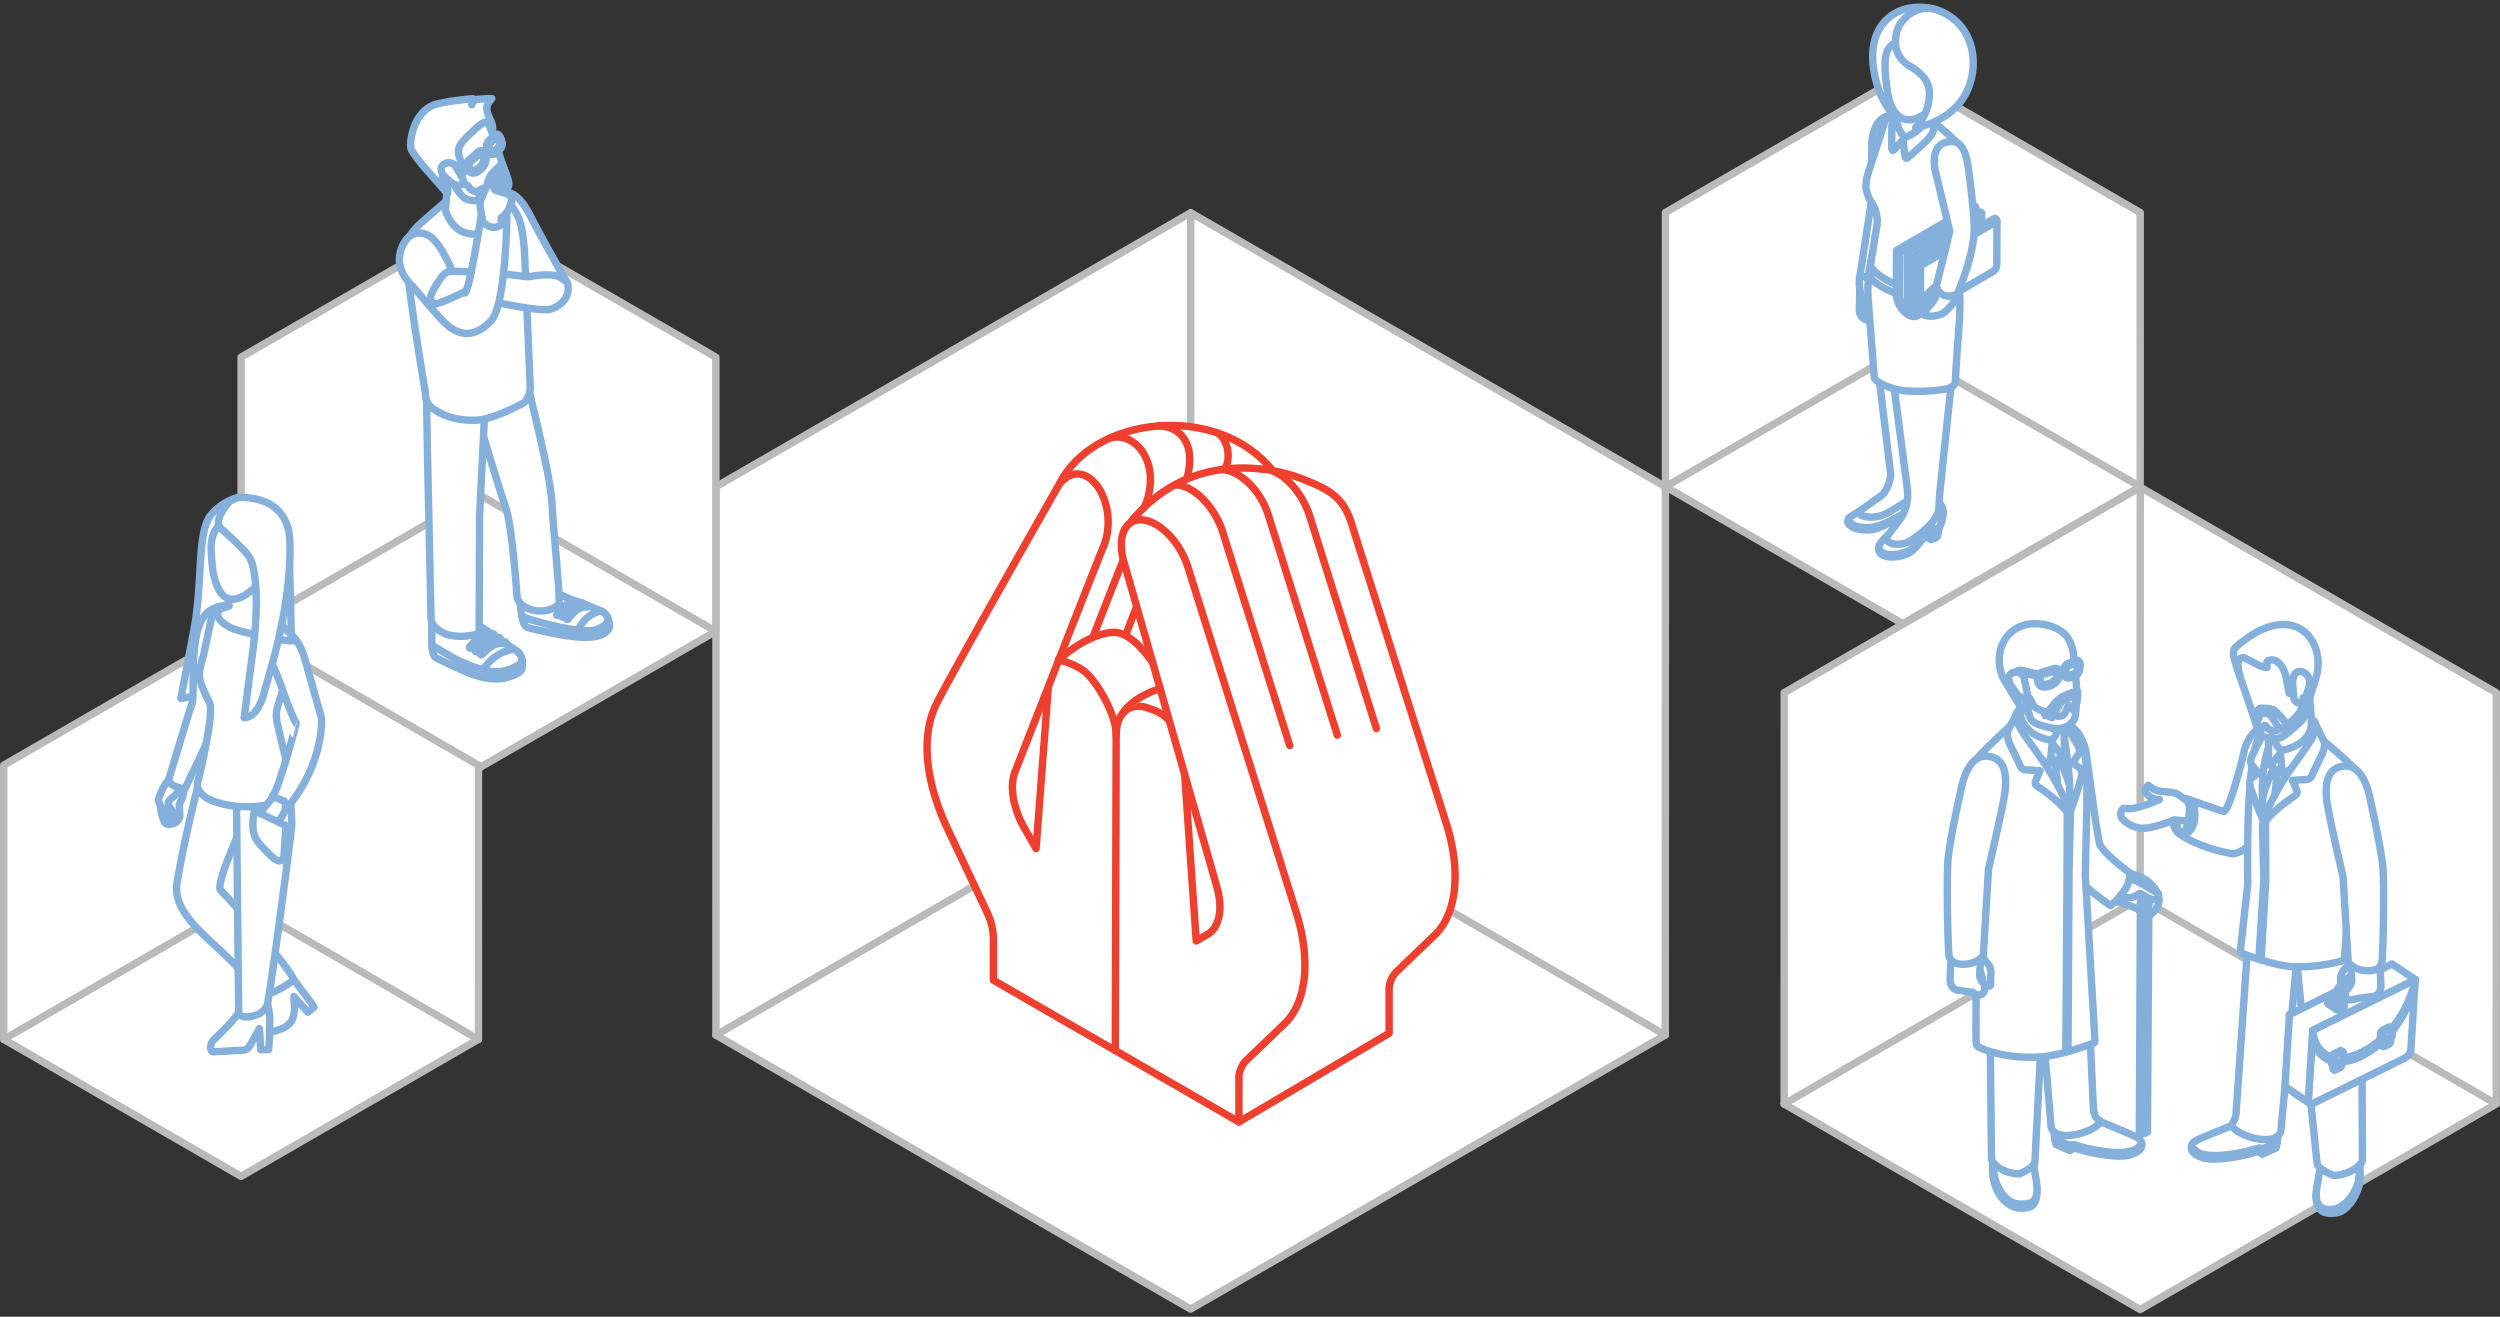 <svg xmlns="http://www.w3.org/2000/svg" xmlns:xlink="http://www.w3.org/1999/xlink" viewBox="0 0 674.001 355" style="enable-background:new 0 0 674.001 355" xml:space="preserve"><rect x="0" y="0" width="674.001" height="355" fill="#333333" stroke="none"/><path style="fill:#fff;stroke:#bababa;stroke-width:2;stroke-linecap:round;stroke-linejoin:round" d="m81.871 377.778.014-147.821 127.985-73.856 127.985 73.881-.03 147.8-127.991 73.884-127.979-73.863" transform="translate(111.145 -98.742)"/><path style="fill:none;stroke:#bababa;stroke-width:2;stroke-linecap:round;stroke-linejoin:round" d="M127.626 148.72-.366 222.652M255.604 222.634 127.626 148.72M127.626 148.72 127.649.95" transform="translate(193.366 56.409)"/><path style="fill:#fff;stroke:#bababa;stroke-width:2;stroke-linecap:round;stroke-linejoin:round" d="m81.867 322.359.011-110.866 95.989-55.392 95.989 55.411-.022 110.852-96 55.411-95.983-55.4" transform="translate(399.145 -24.742)"/><path style="fill:none;stroke:#bababa;stroke-width:2;stroke-linecap:round;stroke-linejoin:round" d="M95.628 111.777-.366 167.226M191.611 167.212l-95.983-55.435M95.628 111.777 95.645.95" transform="translate(481.366 130.409)"/><path style="fill:#fff;stroke:#bababa;stroke-width:2;stroke-linecap:round;stroke-linejoin:round" d="m81.863 266.939.007-73.911 63.993-36.928 63.992 36.94-.015 73.9-64 36.941-63.985-36.931" transform="translate(-16.855 -96.742)"/><path style="fill:none;stroke:#bababa;stroke-width:2;stroke-linecap:round;stroke-linejoin:round" d="M63.63 74.835-.366 111.801M127.619 111.792 63.63 74.835M63.63 74.835 63.641.95" transform="translate(65.366 58.409)"/><g><path style="fill:#fff;stroke:#bababa;stroke-width:2;stroke-linecap:round;stroke-linejoin:round" d="m81.863 266.939.007-73.911 63.993-36.928 63.992 36.94-.015 73.9-64 36.941-63.985-36.931" transform="translate(-80.855 13.258)"/><path style="fill:none;stroke:#bababa;stroke-width:2;stroke-linecap:round;stroke-linejoin:round" d="M63.63 74.835-.366 111.801M127.619 111.792 63.63 74.835M63.63 74.835 63.641.95" transform="translate(1.366 168.409)"/></g><g><path style="fill:#fff;stroke:#bababa;stroke-width:2;stroke-linecap:round;stroke-linejoin:round" d="m81.863 266.939.007-73.911 63.993-36.928 63.992 36.94-.015 73.9-64 36.941-63.985-36.931" transform="translate(367.145 -135.742)"/><path style="fill:none;stroke:#bababa;stroke-width:2;stroke-linecap:round;stroke-linejoin:round" d="M63.63 74.835-.366 111.801M127.619 111.792 63.63 74.835M63.63 74.835 63.641.95" transform="translate(449.366 19.409)"/></g><g><path style="fill:#fff;stroke:#ef402f;stroke-width:2;stroke-linecap:round;stroke-linejoin:round" d="M-122.271 356.55c-14.852-18.57-48.425-14.848-57.559 3.615" transform="translate(465.408 -229.637)"/><path style="fill:#fff;stroke:#ef402f;stroke-width:2;stroke-linecap:round;stroke-linejoin:round" d="M-160.941 370.841c15.9-20.057 38.667-15.54 47.642-11.671 6.346 2.557 10.068 4.613 12.255 11.587l25.581 80.981c4.012 12.78 2.811 24.272-3.129 29.978l-10.53 10.116a6.986 6.986 0 0 0-1.781 5.146v11.237l-40.492 23.891" transform="translate(465.408 -229.637)"/><path style="fill:#fff;stroke:#ef402f;stroke-width:2;stroke-linecap:round;stroke-linejoin:round" d="m-182.76 414.562-3.32 43.836-3.213-5.6c-3.078-5.491-4-11.5-2.358-15.349 0 0 21.839-55.949 23.628-60.176 4.907-11.6-4.422-25.966-11.806-17.107 0 0-29.517 51.853-33.2 59.412-4.239 8.693-2.811 21.028 3.13 33.593l10.53 22.276a17.29 17.29 0 0 1 1.781 7.205v11.237l66.2 38.218V520.87a6.999 6.999 0 0 1 1.781-5.149l10.53-10.112c5.941-5.706 7.142-17.2 3.134-29.983l-29.227-93.156c-2.187-6.975-8.036-12.76-12.82-12.681h0c-4.315.075-6.243 4.935-4.446 11.217l25.111 87.8c1.642 5.746.72 10.685-2.362 12.625l-3.213 1.889-3.13-44.946-4.112-14.395a10.335 10.335 0 0 0-4-2.819l-1.523-.557c-5.106-1.865-8.816 1.173-8.816 7.221M-117.696 430.646l-18.071-57.587c-2.187-6.975-8.036-12.761-12.816-12.681h0M-104.865 427.828l-18.6-59.325c-2.191-6.979-8.036-12.331-12.82-12.252M-94.335 426.058l-17.922-57.126c-2.187-6.975-7.814-12.856-12.6-12.776" transform="translate(465.408 -229.637)"/><path style="fill:#fff;stroke:#ef402f;stroke-width:2;stroke-linecap:round;stroke-linejoin:round" d="M-162.707 380.897c-5.126 12.975-8.064 20.6-8.064 20.6M-166.198 347.745c6.931-2.012 14.26 6.987 9.353 18.59" transform="translate(465.408 -229.637)"/><path style="fill:none;stroke:#ef402f;stroke-width:2;stroke-linecap:round;stroke-linejoin:round" d="m-159.074 393.461-2.925 7.504" transform="translate(465.408 -229.637)"/><path style="fill:#fff;stroke:#ef402f;stroke-width:2;stroke-linecap:round;stroke-linejoin:round" d="M-153.136 344.465c5.8 0 10.156 4.684 7.865 13.627M-152.639 415.29s-7.329 2.08-10.072 6.676M-180.036 407.564s7.142-6.788 14.446-7.448c5.428-.485 10.935 8.148 10.935 8.148" transform="translate(465.408 -229.637)"/><path style="fill:none;stroke:#ef402f;stroke-width:2;stroke-linecap:round;stroke-linejoin:round" d="m-164.723 512.863.231-85.036c0-6.048-5.786-15.234-8.816-17.4a19.269 19.269 0 0 0-6.724-2.867" transform="translate(465.408 -229.637)"/><path style="fill:#fff;stroke:#ef402f;stroke-width:2;stroke-linecap:round;stroke-linejoin:round" d="M-137.138 346.374c3.145 2.02 3.539 7.48 1.857 9.75" transform="translate(465.408 -229.637)"/></g><g><path style="fill:#fff;stroke:#85b0db;stroke-width:2;stroke-linecap:round;stroke-linejoin:round;stroke-miterlimit:10" d="m9.581.964 3.737 1.693s7.534 2.7 9.075 3.581a3.32 3.32 0 0 1 1.405 2.194 4.065 4.065 0 0 1-.16 2.02 6.194 6.194 0 0 1-3.4 2.188c-2.536.473-7.9-.542-7.9-.542C11.648 11.773.803 8.363.803 8.363a16.537 16.537 0 0 1-.5-2.118L-.361.95l9.942.014z" transform="translate(140.223 158.793)"/><path style="fill:#fff;stroke:#85b0db;stroke-width:2;stroke-linecap:round;stroke-linejoin:round;stroke-miterlimit:10" d="M.083 4.684a.24.24 0 0 1-.324.078c-.082-.06-.162-.16-.1-.245a11.554 11.554 0 0 1 2.868-2.883A4.533 4.533 0 0 1 5.217.96a.222.222 0 0 1 .224.22l-.002.033a.251.251 0 0 1-.267.189 4.16 4.16 0 0 0-2.414.615A11 11 0 0 0 .083 4.684z" transform="translate(150.452 161.159)"/><path style="fill:#fff;stroke:#85b0db;stroke-width:2;stroke-linecap:round;stroke-linejoin:round;stroke-miterlimit:10" d="M.084 4.687a.239.239 0 0 1-.325.072c-.086-.055-.162-.156-.1-.24a11.52 11.52 0 0 1 2.868-2.887A4.56 4.56 0 0 1 5.216.96a.228.228 0 0 1 .224.232l-.002.023a.249.249 0 0 1-.269.189 4.154 4.154 0 0 0-2.412.61A10.93 10.93 0 0 0 .084 4.687z" transform="translate(151.797 161.566)"/><path style="fill:#fff;stroke:#85b0db;stroke-width:2;stroke-linecap:round;stroke-linejoin:round;stroke-miterlimit:10" d="M.087 4.689a.234.234 0 0 1-.323.07c-.088-.052-.164-.153-.107-.239a11.554 11.554 0 0 1 2.868-2.883A4.527 4.527 0 0 1 5.216.965a.216.216 0 0 1 .218.249.252.252 0 0 1-.267.2 4.113 4.113 0 0 0-2.412.608A10.937 10.937 0 0 0 .087 4.689z" transform="translate(153.073 162.229)"/><path style="fill:#fff;stroke:#85b0db;stroke-width:2;stroke-linecap:round;stroke-linejoin:round;stroke-miterlimit:10" d="M22.393 6.238a3.587 3.587 0 0 0-.6-.31 7.684 7.684 0 0 0-3.037 1.346 7.754 7.754 0 0 0-3.273 4.787s1.144.569 6.573-.267l.179-.037a5.979 5.979 0 0 0 1.407-1.3 4.065 4.065 0 0 0 .16-2.02 3.325 3.325 0 0 0-1.409-2.199z" transform="translate(140.223 158.793)"/><path style="fill:#fff;stroke:#85b0db;stroke-width:2;stroke-linecap:round;stroke-linejoin:round;stroke-miterlimit:10" d="M23.815 8.348c-.078 1.044-2.1 2.262-3.378 2.651C16.052 12.337 2.724 8.241 2.101 8.02.648 7.504.42 7.02.42 7.02c.09.497.209.989.355 1.473 0 0 .29 1.481 1.132 1.847.68.3 5.958 1.37 7.321 1.67 0 0 7.826 1.7 11.508.7a4.62 4.62 0 0 0 3.287-2.207 6.193 6.193 0 0 0-.208-2.155z" transform="translate(140.223 158.793)"/><path style="fill:#fff;stroke:#85b0db;stroke-width:2;stroke-linecap:round;stroke-linejoin:round;stroke-miterlimit:10" d="m11.208 1.589 6.9 4.637s3.187 2.127 4.693 3.25a3.5 3.5 0 0 1 1.181 2.488 4.277 4.277 0 0 1-.429 2.09 8.348 8.348 0 0 1-3.859 1.851c-4.074.927-8.206-1.6-8.206-1.6-.68-.432-11.6-5.433-11.6-5.433A17.656 17.656 0 0 1-.363 6.59V.952l11.571.637z" transform="translate(116.757 166.237)"/><path style="fill:#fff;stroke:#85b0db;stroke-width:2;stroke-linecap:round;stroke-linejoin:round;stroke-miterlimit:10" d="M.127 4.788a.27.27 0 0 1-.366.057c-.09-.072-.173-.187-.1-.273A12.861 12.861 0 0 1 3.033 1.56 5.067 5.067 0 0 1 6.062.991a.25.25 0 0 1 .23.3.285.285 0 0 1-.312.193 4.616 4.616 0 0 0-2.716.518A12.097 12.097 0 0 0 .127 4.788z" transform="translate(126.912 169.887)"/><path style="fill:#fff;stroke:#85b0db;stroke-width:2;stroke-linecap:round;stroke-linejoin:round;stroke-miterlimit:10" d="M.123 4.714a.267.267 0 0 1-.368.058c-.086-.07-.162-.185-.094-.277a12.89 12.89 0 0 1 3.413-2.963A5.065 5.065 0 0 1 6.113 1a.253.253 0 0 1 .222.3.284.284 0 0 1-.312.187 4.607 4.607 0 0 0-2.724.481A12.261 12.261 0 0 0 .123 4.714z" transform="translate(128.516 170.907)"/><path style="fill:#fff;stroke:#85b0db;stroke-width:2;stroke-linecap:round;stroke-linejoin:round;stroke-miterlimit:10" d="M.115 4.443a.266.266 0 0 1-.368.033c-.084-.073-.156-.193-.082-.276a12.797 12.797 0 0 1 3.56-2.79 5.062 5.062 0 0 1 3.062-.373.252.252 0 0 1 .207.308.286.286 0 0 1-.323.177 4.549 4.549 0 0 0-2.743.341 12.065 12.065 0 0 0-3.313 2.58z" transform="translate(129.872 171.997)"/><path style="fill:#fff;stroke:#85b0db;stroke-width:2;stroke-linecap:round;stroke-linejoin:round;stroke-miterlimit:10" d="M22.8 9.478c-.24-.179-.528-.384-.832-.606-.534-.08-1.654 0-3.82 1.1a11.605 11.605 0 0 0-4.689 4.481s2.137.988 7.941.824c.095 0 .169-.014.263-.018a5.787 5.787 0 0 0 1.888-1.206 4.266 4.266 0 0 0 .429-2.09 3.5 3.5 0 0 0-1.18-2.485z" transform="translate(116.757 166.237)"/><path style="fill:#fff;stroke:#85b0db;stroke-width:2;stroke-linecap:round;stroke-linejoin:round;stroke-miterlimit:10" d="M24.015 11.873c-.22 1.085-3.082 2.328-4.446 2.685C12.778 16.329 1.92 8.992 1.295 8.68-.164 7.948-.336 7.408-.336 7.408c.028.533.088 1.064.179 1.59 0 0 .115 1.59.943 2.085.676.4 7.4 3.6 8.786 4.093 0 0 5.923 2.593 10.4 1.233 1.352-.411 3.181-.949 3.982-2.254a6.53 6.53 0 0 0 .061-2.282z" transform="translate(116.757 166.237)"/><path style="fill:#fff;stroke:#85b0db;stroke-width:2;stroke-linecap:round;stroke-linejoin:round;stroke-miterlimit:10" d="M32.1 68.218c.933 6.809 8.2 32.4 8.67 42 .368 7.555 2.394 26.135 1.841 26.9-2.057 2.856-9.435 2.854-11.237-1.475 0 0-1.3-19.1-2.948-23.953-3.133-9.211-12.529-41.082-12.529-41.082l16.203-2.39z" transform="translate(108.051 25.633)"/><path style="fill:#fff;stroke:#85b0db;stroke-width:2;stroke-linecap:round;stroke-linejoin:round;stroke-miterlimit:10" d="m23.448 68.657-2.209 44.877-.1 30.372c-.109 1.523-.764 1.623-3.322 1.917-1.807.23-3.641.088-5.391-.417-2.024-.709-4.159-2.3-4.263-4.235l-.921-42.194-.559-31.7 16.765 1.38zM44.915 50.707s-6.086-10.559-10.154-18.448c-3.774-7.317-6.789-5.882-7.212-5.638l-.012.236 3.7 18.157s4.806 8.763 4.625 9.149a8.36 8.36 0 0 1 7.234-1.007c.749.262 1.819-2.449 1.819-2.449z" transform="translate(108.051 25.633)"/><path style="fill:#fff;stroke:#85b0db;stroke-width:2;stroke-linecap:round;stroke-linejoin:round;stroke-miterlimit:10" d="M6.664 80.41s-5.3-31.2-5.379-39.352c-.023-2.581 3.528-5.93 3.528-5.93 1.3-1.327 9.322-8.134 9.322-8.134s.8-1.087.77-1.066l5.833-.834s6.254.238 8.147 3.178c2.778 4.333 3.741 4.824 4.465 13.879l1.543 36.468a5.932 5.932 0 0 1-1.685 4.327s-8.056 4.506-12.856 4.7c-7.276.293-10.922-2.664-10.922-2.664a4.743 4.743 0 0 1-2.766-4.572z" transform="translate(108.051 25.633)"/><path style="fill:#fff;stroke:#85b0db;stroke-width:2;stroke-linecap:round;stroke-linejoin:round;stroke-miterlimit:10" d="m12.923 19.011-.885 12.038s1.321 4.676 5.071 5.977c4.306 1.494 5.821-.955 5.471-3.388s2.166-8.434 2.166-8.434l-11.823-6.193zM19.972 15.176c-.078.01-.129-.115-.082-.193l1.052-1.792c.176-.335.501-.565.875-.62l5.141-.534c.023 0 .047.021.049.053l.043.448a.05.05 0 0 1-.035.06l-5.241.542a.59.59 0 0 0-.436.312l-.863 1.465a.456.456 0 0 1-.337.242l-.166.017z" transform="translate(108.051 25.633)"/><path style="fill:#fff;stroke:#85b0db;stroke-width:2;stroke-linecap:round;stroke-linejoin:round;stroke-miterlimit:10" d="M14.687 7.509h0l-6.986 3.783 6.655 12.694c.559.814.943 1.615 1.479 2.27a4.032 4.032 0 0 0 2.731 1.492 18.34 18.34 0 0 0 4.531.224c.91-.109 6.626-.24 5.465-5.7-.171-.783-4.185-12.866-4.185-12.866l-3.15-6.994-6.54 5.097z" transform="translate(108.051 25.633)"/><path style="fill:#fff;stroke:#85b0db;stroke-width:2;stroke-linecap:round;stroke-linejoin:round;stroke-miterlimit:10" d="M24.531.951c-.366.559-2.406 1.716-.536 5.4 1.338 2.622.511 3.522.567 3.54a16.984 16.984 0 0 0-.838-2.057c-.489-1.064-1.726-.3-2.408.265a43.695 43.695 0 0 0-4.376 4.12c-1.227 1.426-1.734 2.657-1.182 4.323l.727 2.515c.222.766.684 1.993.086 2.233-.631.253-.419.09-.916-.429 0 0-2.874-2.714-3.791-1.633-1 1.177.795 3.382.961 3.5l-.224 3.809c.027.088-1.079-1.14-2.248-2.5-1.927-2.244-2.57-2.961-3.228-3.7-2.979-3.386-4.068-5.118-4.366-5.911-.46-1.229.343-10.084 6.842-11.981.4-.119 3.166-.641 3.6-.731.277-.051 6.289-.843 6.236-.707a3.577 3.577 0 0 0-.3 1.6c0-.134.538-1.37 1.475-1.453C23.36.923 24.531.951 24.531.951z" transform="translate(108.051 25.633)"/><path style="fill:#fff;stroke:#85b0db;stroke-width:2;stroke-linecap:round;stroke-linejoin:round;stroke-miterlimit:10" d="M14.498 24.112s3.183-.7 3.885.735c.376.758 1.763 1.432 3.532 1.444 1.8.012 4.031.242 4.68-.958.353-.653.084-1.79.2-2.511.1-.649 1.262.575 1.549.438.544-.261-.191-2.48-.191-2.48s1.212 2.583.918 3.616a5.02 5.02 0 0 1-4.563 3.838c-3.448.491-6.466.374-7.59-.67a11.108 11.108 0 0 1-2.42-3.452zM10.905 23.669c-.076.021-.168-.171-.131-.259l1.231-3c.239-.375.62-.637 1.056-.725l5.011-1.257c.023-.006.049.016.057.047l.107.436a.058.058 0 0 1-.025.068l-5.112 1.28a.58.58 0 0 0-.39.368l-1.087 2.655a.47.47 0 0 1-.3.283l-.417.104z" transform="translate(108.051 25.633)"/><path style="fill:#fff;stroke:#85b0db;stroke-width:2;stroke-linecap:round;stroke-linejoin:round;stroke-miterlimit:10" d="m3.057 5.156-.881.826a1.523 1.523 0 0 1-1.2.345 1.364 1.364 0 0 1-.914-.84 5.67 5.67 0 0 1-.152-.366l-.152-.376c-.232-.764 0-1.592.594-2.125a.88.88 0 0 1 .111-.1l1.14-1.2c.23-.263.576-.394.923-.351.364.086.657.421.867 1 .226.625.281.76.286.773a2.157 2.157 0 0 1-.622 2.414zM.801 3.083c-.074.072-.723.744-.448 1.414l.156.39c.051.121.078.2.138.327a.793.793 0 0 0 .466.483.886.886 0 0 0 .633-.2l.807-.754.045-.045a1.544 1.544 0 0 0 .485-1.693c0-.008-.055-.125-.3-.814-.183-.5-.355-.577-.4-.585-.086-.023-.2.057-.275.129L.902 3.001c-.053.04-.076.06-.1.081l-.001.001z" transform="translate(131.531 35.258)"/><g style="opacity:.45"><path style="fill:#fff;stroke:#85b0db;stroke-width:2;stroke-linecap:round;stroke-linejoin:round;stroke-miterlimit:10" d="M-.029 3.529a1.2 1.2 0 0 0-.24 1.317c.039.114.09.223.15.327.039.061.072.124.1.191.104.271.324.48.6.569.399.051.803-.04 1.142-.257a6.46 6.46 0 0 0 1.165-.945l.045-.045a3.748 3.748 0 0 0 .9-2.211 2.789 2.789 0 0 0-.212-.912c-.123-.347-.29-.565-.458-.6a.673.673 0 0 0-.511.2l-2.69 2.371.009-.005z" transform="translate(126.71 40.154)"/></g><path style="fill:#fff;stroke:#85b0db;stroke-width:2;stroke-linecap:round;stroke-linejoin:round;stroke-miterlimit:10" d="M24.284 12.687c-.074.074-.729.748-.45 1.424l.156.386c.049.123.08.205.138.331.131.277.288.442.466.483a.867.867 0 0 0 .641-.2l.807-.76.047-.041a1.545 1.545 0 0 0 .487-1.7c0-.01-.056-.129-.306-.82-.185-.507-.355-.581-.4-.592-.088-.021-.205.06-.279.13l-1.21 1.276c-.053.043-.076.059-.097.083zM23.773 14.871s.393.306-.265.873c-.859.732-1.3.39-1.3.39l1.565-1.263zM11.848 18.536a2.253 2.253 0 0 1 2.948.661l1.9 3.324s.61 1.109.095 1.457a2.684 2.684 0 0 1-3.162-.444c-.056-.039-1.426-1.19-1.506-1.257-1.167-.968-1.989-2.823-.275-3.741z" transform="translate(108.051 25.633)"/><g><path style="fill:#fff;stroke:#85b0db;stroke-width:2;stroke-linecap:round;stroke-linejoin:round;stroke-miterlimit:10" d="m3.895 5.623-.053.055a5.746 5.746 0 0 1-1.243.992h0c-.464.3-1.025.41-1.568.308a1.55 1.55 0 0 1-.988-.89 2.035 2.035 0 0 0-.064-.113 2.093 2.093 0 0 1-.2-.419 1.758 1.758 0 0 1 .335-1.925l.076-.068 2.552-2.252A1.272 1.272 0 0 1 3.814.974c.451.148.792.52.9.982.15.358.233.742.244 1.13a4.168 4.168 0 0 1-1.063 2.537zM.608 4.057a1.138 1.138 0 0 0-.224 1.262c.035.106.082.209.138.306.039.057.073.118.1.181a.91.91 0 0 0 .573.55c.381.052.768-.038 1.087-.253a5.678 5.678 0 0 0 1.114-.9l.043-.039c.51-.591.814-1.333.863-2.112-.012-.3-.08-.595-.2-.871-.119-.331-.275-.536-.435-.573a.664.664 0 0 0-.493.185L.61 4.055l-.002.002z" transform="translate(126.141 39.65)"/></g><path style="fill:#fff;stroke:#85b0db;stroke-width:2;stroke-linecap:round;stroke-linejoin:round;stroke-miterlimit:10" d="M22.526 27.017s.953-3.877 1.329-4.67c.34-.69.795-1.317 1.346-1.853.508-.522 1.816-1.681 1.816-1.681s.359-.312.553.275.847 2.3.847 2.3l.222 1.276s-.945-3.016-1.533-2.609a17.646 17.646 0 0 0-1.987 1.956c-.417.448-.83 4.935-.83 4.935l-1.973-.144.21.215z" transform="translate(108.051 25.633)"/><g><path style="fill:#fff;stroke:#85b0db;stroke-width:2;stroke-linecap:round;stroke-linejoin:round;stroke-miterlimit:10" d="M28.656 4.205c-.109-.62-.8-.779-1.327-1.286-2.2-2.11-9.3-.594-9.3-.594L6.164.951a12.014 12.014 0 0 0-3.524.567C.21 2.918-.37 6.961-.37 6.961s16.038 4.087 23 4.235c2.833.06 7.006-2.734 6.026-6.991z" transform="translate(124.386 72.315)"/></g><path style="fill:#fff;stroke:#85b0db;stroke-width:2;stroke-linecap:round;stroke-linejoin:round;stroke-miterlimit:10" d="M1.486 38.96a4.55 4.55 0 0 1 5.885-1.157c3.487 1.74 6.686 10.2 6.885 10.6 1.545 3.037 2.523 5.511 3.09 4.841 1.387-1.638 4.378-21.013 4.378-21.013a5.487 5.487 0 0 1 1.9-1.29c4.346-.994 4.991 1.705 4.991 1.705s-.257 23.83-4.218 28.116c-3.678 3.98-8.208 5.373-13.39-.205-2.133-2.3-7.826-9.063-7.826-9.063s-6.692-5.461-1.695-12.534z" transform="translate(108.051 25.633)"/><path style="fill:#fff;stroke:#85b0db;stroke-width:2;stroke-linecap:round;stroke-linejoin:round;stroke-miterlimit:10" d="M8.145 53.979c.42-1.14.998-2.216 1.718-3.195.986-1.6 1.843-2.948 3.195-3.193a43.386 43.386 0 0 1 5.88.117s-.2 1.1-.61 2.716a17.67 17.67 0 0 1-.74 2.394l-1.828.914s-6.263 3.069-7 2.579a2.35 2.35 0 0 1-.615-2.332zM26.121 31.239a2.576 2.576 0 0 1 2.1 1.506c.181.493-.579 3.283-4.325 2.357s-2.102-4.365 2.225-3.863z" transform="translate(108.051 25.633)"/><g><path style="fill:#fff;stroke:#85b0db;stroke-width:2;stroke-linecap:round;stroke-linejoin:round;stroke-miterlimit:10" d="m3.057 5.156-.881.826a1.523 1.523 0 0 1-1.2.345 1.364 1.364 0 0 1-.914-.84 5.67 5.67 0 0 1-.152-.366l-.152-.376c-.232-.764 0-1.592.594-2.125a.88.88 0 0 1 .111-.1l1.14-1.2c.23-.263.576-.394.923-.351.364.086.657.421.867 1 .226.625.281.76.286.773a2.157 2.157 0 0 1-.622 2.414zM.801 3.083c-.074.072-.723.744-.448 1.414l.156.39c.051.121.078.2.138.327a.793.793 0 0 0 .466.483.886.886 0 0 0 .633-.2l.807-.754.045-.045a1.544 1.544 0 0 0 .485-1.693c0-.008-.055-.125-.3-.814-.183-.5-.355-.577-.4-.585-.086-.023-.2.057-.275.129L.902 3.001c-.053.04-.076.06-.1.081l-.001.001z" transform="translate(131.531 35.258)"/></g><g><path style="fill:#fff;stroke:#85b0db;stroke-width:2;stroke-linecap:round;stroke-linejoin:round;stroke-miterlimit:10" d="m.509 9.343-.875-4.325S-.418 3.781 2.57 3.832.509 9.343.509 9.343z" transform="translate(129.369 46.82)"/><path style="fill:#fff;stroke:#85b0db;stroke-width:2;stroke-linecap:round;stroke-linejoin:round;stroke-miterlimit:10" d="M.805 13.025.189 9.561a4.764 4.764 0 0 1 .248-2.928L1.59 3.886l1.017-1.874A2.043 2.043 0 0 1 4.397.95h.319c.57.001 1.115.233 1.51.643l.172.179a.76.76 0 0 1 .06.98.588.588 0 0 1-.865.084l-.208-.187a.857.857 0 0 0-.791-.189l-.222.062a.972.972 0 0 0-.719.869l.049.084c-.033.459.233.888.66 1.062l3.125.958a1.717 1.717 0 0 1 1 2.069l-.216.742a6.547 6.547 0 0 1-1.774 3.028l-.67.5c-.329.242.193 1.7.193 1.7a3.183 3.183 0 0 1-2.472.918 4.216 4.216 0 0 1-2.743-1.427z" transform="translate(129.369 46.82)"/></g></g><g><path style="fill:#fff;stroke:#85b0db;stroke-width:2;stroke-linecap:round;stroke-linejoin:round;stroke-miterlimit:10" d="M15.497 57.499c.481.325 5.447 3.715 14.132 5.237 1.633.288 5.492-2.237 6.567-5.013.136-.359 3.437-11.409 3.91-12.476C41.53 42.025 38.53 39.5 38.53 39.5s4.689-9.739.768-10.813c-3.579-.986-6.028 4.563-6.386 6.355-.577 2.887-4.208 16.739-5.609 16.293-3.372-1.068-9.969-3.431-9.969-3.431a4.37 4.37 0 0 0-3.238 3.031c-.502 1.642-.658 5.177 1.401 6.564z" transform="translate(572.127 167.408)"/><path style="fill:#fff;stroke:#85b0db;stroke-width:2;stroke-linecap:round;stroke-linejoin:round;stroke-miterlimit:10" d="M17.96 48.562s-1.134-.894-2 .746a10.425 10.425 0 0 0-1.1 5.878c.222 1.375.639 1.911 1.566 1.88.953-.029 2.4-2.626 2.464-4.387s-.095-3.85-.93-4.117z" transform="translate(572.127 167.408)"/><path style="fill:#fff;stroke:#85b0db;stroke-width:2;stroke-linecap:round;stroke-linejoin:round;stroke-miterlimit:10" d="M18.346 49.189a41.394 41.394 0 0 0-3.55-2.566c-1.759-.807-4.3-.269-6.145-1.223a9.18 9.18 0 0 1-1.58-1.077s-1.584 1.046-.421 2.3a4.35 4.35 0 0 0 3.4 1.522 34.32 34.32 0 0 1-7.015 2.385c-2.163.3-2.262-.238-2.835.121a2.06 2.06 0 0 0-.146 2.685 7.756 7.756 0 0 0 7.132 2.416 32.805 32.805 0 0 0 6.891-2.149l4.21.448.059-4.862z" transform="translate(572.127 167.408)"/><path style="fill:#fff;stroke:#85b0db;stroke-width:2;stroke-linecap:round;stroke-linejoin:round;stroke-miterlimit:10" d="M17.365 48.292s1.042.358.717 3.551a16.64 16.64 0 0 1-.853 4.27 1.533 1.533 0 0 1-1.21.925c.047.043 1.434.15 1.434.15s2.313-.988 2.147-5.443c-.092-2.482-.805-2.973-.805-2.973l-1.43-.48z" transform="translate(572.127 167.408)"/><path style="fill:#fff;stroke:#85b0db;stroke-width:2;stroke-linecap:round;stroke-linejoin:round;stroke-miterlimit:10" d="m12.923.95-1.038 2.32S2.232 7.17 1.64 7.484c-.676.358-2.17.984-1.952 2.275.009.278.094.547.247.779a5.2 5.2 0 0 0 3.427 1.58c2.84.446 8.745-.536 8.745-.536a20 20 0 0 0 4.88-1.426s1.475-.468 1.755.053c.046.41.033.825-.039 1.231l3.651-1.578a9.84 9.84 0 0 0 .534-2.716l-.24-5.291L12.923.95z" transform="translate(591.171 299.635)"/><path style="fill:#fff;stroke:#85b0db;stroke-width:2;stroke-linecap:round;stroke-linejoin:round;stroke-miterlimit:10" d="M1.738 3.872a9.15 9.15 0 0 0 2.823.61c4.134.394 10.312-1.142 10.312-1.142.616-.156 2.934-.781 2.934-.781s.953-.09.935.29c0-.115-.012-.014.039 0 .021.411-.005.822-.078 1.227l-1.011-.614s-2.833.688-3.328.859c0 0-5.95 1.461-10.107 1.114-1.313-.107-3.548-.838-4.368-2.04a1.964 1.964 0 0 1-.205-1.313 6.596 6.596 0 0 0 2.054 1.79z" transform="translate(591.171 306.995)"/><path style="fill:#fff;stroke:#85b0db;stroke-width:2;stroke-linecap:round;stroke-linejoin:round;stroke-miterlimit:10" d="m18.742 2.848 3.984-1.9a13.509 13.509 0 0 1-.337 1.553l-3.645 1.584c.008-.125-.002-.907-.002-1.237z" transform="translate(591.171 306.995)"/><path style="fill:#fff;stroke:#85b0db;stroke-width:2;stroke-linecap:round;stroke-linejoin:round;stroke-miterlimit:10" d="M15.837.95 11.66 61.034c-.31 2.05-1.5 2.7-.939 3.431 2.108 2.71 11.572 5.515 13.016 1.2l5.739-61.364L15.837.95zM45.008 72.011s.136 5.884.148 6.022c.185 2.614-2.681 9.353-6.784 9.657a6.48 6.48 0 0 1-2.749-.173c-1.414-.388-2.786-2.108-2.287-5.55.294-2.051 2.315-10.228 2.315-10.228l9.357.272z" transform="translate(591.171 239.348)"/><path style="fill:#fff;stroke:#85b0db;stroke-width:2;stroke-linecap:round;stroke-linejoin:round;stroke-miterlimit:10" d="M45.411 70.551s-.347 3.372-.649 7.762c-.183 2.616-2.862 7.38-6.369 8.251a5.609 5.609 0 0 1-1.966.127c-1.555-.1-3.832-.853-2.924-6.246.321-1.927 1.652-9.344 1.759-9.347l10.149-.547z" transform="translate(591.171 239.348)"/><path style="fill:#fff;stroke:#85b0db;stroke-width:2;stroke-linecap:round;stroke-linejoin:round;stroke-miterlimit:10" d="M26.769 5.314c.629 10.645 6.752 68.98 6.752 68.98.1 1.5 4.4 3.257 4.4 3.257 5.285-.158 7.793-3.439 7.818-3.968l-.29-66.685-18.68-1.584z" transform="translate(591.171 239.348)"/><path style="fill:#fff;stroke:#85b0db;stroke-width:2;stroke-linecap:round;stroke-linejoin:round;stroke-miterlimit:10" d="M55.431 36.395s-2.743-4.841-5.25-5.808-10.577-.524-10.577-.524-4.3 9.369-4.346 10.008 2 17.493 2 17.493l10.762-8.549 7.411-12.62z" transform="translate(572.127 167.408)"/><path style="fill:#fff;stroke:#85b0db;stroke-width:2;stroke-linecap:round;stroke-linejoin:round;stroke-miterlimit:10" d="M5.075 2.939c1.245-2 3.867-2.11 5.617-1.925-2.145 1.529-4.97 6.509-5.428 13.592a92.627 92.627 0 0 0 .725 12.948c.115-.2 7.158-14.025 9.924-16.542.392-.358 4.15-7.656 4.15-7.656s9.973 8.21 10.927 9.928l-3.181 49.137c-.146 1.116.053 1.5-1.105 2.03a45.592 45.592 0 0 1-12.646 1.473C8.658 65.749.014 62.265.014 62.265a.634.634 0 0 1-.378-.666l2-18.114c-.294-19.2.569-35.91 3.439-40.546z" transform="translate(604.375 194.708)"/><path style="fill:#fff;stroke:#85b0db;stroke-width:2;stroke-linecap:round;stroke-linejoin:round;stroke-miterlimit:10" d="m36.853 91.189 1.346-21.257-.345-14.7s.586-1.3.818-1.709l.06 16.3-1.261 21.594c-.016-.037-.591-.212-.618-.228zM40.876 33.853c3.863 4.056 7.746-.826 10.409-3.809l-1.107-14.265-8.615 6.569-.687 11.505z" transform="translate(572.127 167.408)"/><path style="fill:#fff;stroke:#85b0db;stroke-width:2;stroke-linecap:round;stroke-linejoin:round;stroke-miterlimit:10" d="M40.356 40.777c.19-.395.288-.828.288-1.266l-.281-1.426 1.964-2.9 1.021.2.571 3.287-1.4 1.116c-.381.33-.633.785-.711 1.284l-1.013 9.314-2.492 3.926a19.672 19.672 0 0 1-.857-3.912c.134-3.713 2.91-9.623 2.91-9.623z" transform="translate(572.127 167.408)"/><path style="fill:#fff;stroke:#85b0db;stroke-width:2;stroke-linecap:round;stroke-linejoin:round;stroke-miterlimit:10" d="m41.044 30.156-.618-1.609s-.783.421-.96.542a6.803 6.803 0 0 0-1.917 2.34c-.775 1.3-2.722 5.4-2.722 5.4a1.975 1.975 0 0 0 .335 2.231l1.514 1.917-1.555 1.227c-1.015.686-.7 2.118-.39 3.123a92.511 92.511 0 0 0 3.575 8.983s-.62-6.373-.5-10.142a34.395 34.395 0 0 1 3.238-14.012z" transform="translate(572.127 167.408)"/><path style="fill:#fff;stroke:#85b0db;stroke-width:2;stroke-linecap:round;stroke-linejoin:round;stroke-miterlimit:10" d="M42.579 34.621c.538.487.074 1.077-.255 1.486l-2.057 2.539c-.649.756-.871-.15-.838-.988l.115-6.047c.3-3.168 1.674-3.4 1.674-3.4a15.823 15.823 0 0 0-.051 1.742c.036 1.3-.122 3.275 1.412 4.668z" transform="translate(572.127 167.408)"/><path style="fill:#fff;stroke:#85b0db;stroke-width:2;stroke-linecap:round;stroke-linejoin:round;stroke-miterlimit:10" d="M51.05 26.562a10.686 10.686 0 0 1-.333 3.053c-1.88 4.411-7.368 5.192-7.368 5.192-.641.2-.635.51-.6 1.588l.392 3.953c.039 1.031.582.962 1.017.561 0 0 4.345-3.324 5.572-4.452 2.9-2.659 3.1-4.617 2.5-8.278-.263-1.617-1.18-1.617-1.18-1.617z" transform="translate(572.127 167.408)"/><path style="fill:#fff;stroke:#85b0db;stroke-width:2;stroke-linecap:round;stroke-linejoin:round;stroke-miterlimit:10" d="m52.188 27.97 2.1 4.161a2.4 2.4 0 0 1 .253 1.615 10.37 10.37 0 0 1-.474 1.835l-2.63 5.455c-.45 1.3-.955 1.709-1.962 1.724l-3.552.212 1.1 2.554c.374.818.07 1.26-.633 1.726-7.255 4.857-8.494 8.06-8.494 8.06s-.021-3.509 6.154-13.269c1.572-2.49 4.27-6.018 6.182-8.874 2.482-3.716 1.956-5.199 1.956-5.199z" transform="translate(572.127 167.408)"/><g><path style="fill:#fff;stroke:#85b0db;stroke-width:2;stroke-linecap:round;stroke-linejoin:round;stroke-miterlimit:10" d="M20.978 55.355c.082 1.5-1.888 2.6-3.255 2.669-.477.025-1.036 3.717-3 3.694 0 0-.049-.98-.076-2.7a3.673 3.673 0 0 1 .542-2.665c2.219-2.854 2.461-3.386 3.826-3.462s1.884.967 1.963 2.464z" transform="translate(616.435 205.564)"/><path style="fill:#fff;stroke:#85b0db;stroke-width:2;stroke-linecap:round;stroke-linejoin:round;stroke-miterlimit:10" d="M-.08.95c-.026.25-.126.487-.286.68L-.08.95z" transform="translate(644.414 279.36)"/><path style="fill:#fff;stroke:#85b0db;stroke-width:2;stroke-linecap:round;stroke-linejoin:round;stroke-miterlimit:10" d="M-.298 14.476A30.549 30.549 0 0 0 6.347.95l-.08 1.26-.2.762A31.3 31.3 0 0 1-.362 15.541l.064-1.065z" transform="translate(644.802 263.141)"/><path style="fill:#fff;stroke:#85b0db;stroke-width:2;stroke-linecap:round;stroke-linejoin:round;stroke-miterlimit:10" d="M-.078.95a1.276 1.276 0 0 1-.288.674L-.078.95z" transform="translate(631.41 285.789)"/><path style="fill:#fff;stroke:#85b0db;stroke-width:2;stroke-linecap:round;stroke-linejoin:round;stroke-miterlimit:10" d="M6.276 6.14.013 1.94A1.052 1.052 0 0 1-.363.954l6.267 4.2c-.064.372.078.75.372.986h0z" transform="translate(616.435 291.292)"/><path style="fill:#fff;stroke:#85b0db;stroke-width:2;stroke-linecap:round;stroke-linejoin:round;stroke-miterlimit:10" d="m.793 13.352-.078 1.257.1.618c.6 3.444 2.521 5.7 5.266 6.433 0 0 5.854-.458 7.707-1.372a57.145 57.145 0 0 0 5.4-3.616l2.548-2.392a31.302 31.302 0 0 0 6.429-12.568l.2-.762-1.077 17.432a3.301 3.301 0 0 1-1.658 2.482L1.071 32.999c-.855.421-1.5-.006-1.436-.953L.793 13.352z" transform="translate(622.701 264.4)"/><path style="fill:#fff;stroke:#85b0db;stroke-width:2;stroke-linecap:round;stroke-linejoin:round;stroke-miterlimit:10" d="m5.897 5.359-6.263-4.2.01-.2 6.264 4.2-.011.2z" transform="translate(617.584 272.6)"/><path style="fill:#fff;stroke:#85b0db;stroke-width:2;stroke-linecap:round;stroke-linejoin:round;stroke-miterlimit:10" d="M-.3.95c.466 3.811 2.453 6.3 5.369 7.074-.006.037-.01.074-.012.111L5 9.051C2.255 8.317.334 6.062-.266 2.619l-.1-.618L-.3.95z" transform="translate(623.781 277.01)"/><path style="fill:#fff;stroke:#85b0db;stroke-width:2;stroke-linecap:round;stroke-linejoin:round;stroke-miterlimit:10" d="M27.302.95a30.549 30.549 0 0 1-6.645 13.526l.012-.218c.023-.38-.238-.551-.577-.382l-1.44.711a1.307 1.307 0 0 0-.661.992l-.1 1.677a24.325 24.325 0 0 1-5.134 3.4 13.343 13.343 0 0 1-5.178 1.477l.092-1.457c.023-.376-.236-.549-.575-.38l-1.438.709a1.334 1.334 0 0 0-.649.883c-2.915-.779-4.9-3.263-5.369-7.074l.012-.207 8.648-4.27 1.261-.625 7.781-3.846 1.264-.625L27.302.95z" transform="translate(623.847 263.141)"/><path style="fill:#fff;stroke:#85b0db;stroke-width:2;stroke-linecap:round;stroke-linejoin:round;stroke-miterlimit:10" d="m28.45.95 6.265 4.206L7.059 18.817l-.078 1.257L5.904 37.51a1.04 1.04 0 0 0 .372.986l-6.263-4.2a1.054 1.054 0 0 1-.376-.986L.794 14.619 28.45.95z" transform="translate(616.435 258.935)"/><path style="fill:#fff;stroke:#85b0db;stroke-width:2;stroke-linecap:round;stroke-linejoin:round;stroke-miterlimit:10" d="M-.298 5.832a13.368 13.368 0 0 0 5.176-1.477 24.487 24.487 0 0 0 5.139-3.4l.608.2-.166.452A29.846 29.846 0 0 1 4.813 5.39 13.414 13.414 0 0 1-.365 6.869l.067-1.037z" transform="translate(631.764 279.377)"/><path style="fill:#fff;stroke:#85b0db;stroke-width:2;stroke-linecap:round;stroke-linejoin:round;stroke-miterlimit:10" d="m12.842 27.772-.088 1.405a.361.361 0 0 0 .134.347l-.251-.164a.363.363 0 0 1-.131-.347l.084-1.407.252.166z" transform="translate(616.435 258.935)"/><path style="fill:#fff;stroke:#85b0db;stroke-width:2;stroke-linecap:round;stroke-linejoin:round;stroke-miterlimit:10" d="m-.109 2.203-.253-.168L1.838.95l.251.166-2.198 1.087z" transform="translate(629.391 284.504)"/><path style="fill:#fff;stroke:#85b0db;stroke-width:2;stroke-linecap:round;stroke-linejoin:round;stroke-miterlimit:10" d="m1.92.95-.086 1.409c-.043.366-.26.69-.582.869L.14 3.781c-.3.144-.526-.006-.505-.339l.088-1.405L1.92.95z" transform="translate(629.554 284.669)"/><path style="fill:#fff;stroke:#85b0db;stroke-width:2;stroke-linecap:round;stroke-linejoin:round;stroke-miterlimit:10" d="m12.893 25.114 1.436-.709a.424.424 0 0 1 .427-.016l.5.339a.415.415 0 0 0-.427.014l-1.44.709a1.33 1.33 0 0 0-.657.992l-.107 1.7-.5-.339.107-1.7c.054-.416.298-.782.661-.99z" transform="translate(616.435 258.935)"/><path style="fill:#fff;stroke:#85b0db;stroke-width:2;stroke-linecap:round;stroke-linejoin:round;stroke-miterlimit:10" d="M1.839 1.017c.343-.171.6 0 .575.378L2.307 3.1-.366 4.421l.107-1.7c.047-.417.291-.786.657-.992l1.441-.712z" transform="translate(629.43 282.66)"/><path style="fill:#fff;stroke:#85b0db;stroke-width:2;stroke-linecap:round;stroke-linejoin:round;stroke-miterlimit:10" d="m-.027 2.202-.088 1.4a.361.361 0 0 0 .134.348l-.251-.164a.373.373 0 0 1-.134-.347l.088-1.407.251.17z" transform="translate(642.449 278.17)"/><path style="fill:#fff;stroke:#85b0db;stroke-width:2;stroke-linecap:round;stroke-linejoin:round;stroke-miterlimit:10" d="m-.115 2.202-.252-.168 2.2-1.083.25.166-2.198 1.085z" transform="translate(642.537 278.17)"/><path style="fill:#fff;stroke:#85b0db;stroke-width:2;stroke-linecap:round;stroke-linejoin:round;stroke-miterlimit:10" d="m1.922.95-.088 1.409a1.14 1.14 0 0 1-.584.869L.141 3.78c-.3.146-.526 0-.505-.339l.088-1.4L1.922.95z" transform="translate(642.699 278.335)"/><path style="fill:#fff;stroke:#85b0db;stroke-width:2;stroke-linecap:round;stroke-linejoin:round;stroke-miterlimit:10" d="m26.041 18.778 1.436-.709a.415.415 0 0 1 .425-.016l.5.337a.42.42 0 0 0-.425.012l-1.442.711a1.419 1.419 0 0 0-.187.13c-.013.009-.024.02-.035.031a1.32 1.32 0 0 0-.436.834l-.107 1.7-.5-.337.107-1.7c.052-.417.298-.785.664-.993z" transform="translate(616.435 258.935)"/><path style="fill:#fff;stroke:#85b0db;stroke-width:2;stroke-linecap:round;stroke-linejoin:round;stroke-miterlimit:10" d="M1.841 1.015c.339-.167.6 0 .573.384l-.1 1.7L-.361 4.42l.107-1.7c.047-.418.292-.788.658-.995l1.437-.71z" transform="translate(642.575 276.323)"/><path style="fill:#fff;stroke:#85b0db;stroke-width:2;stroke-linecap:round;stroke-linejoin:round;stroke-miterlimit:10" d="m-.123 1.267-.045.608a.378.378 0 0 1-.2-.323l.041-.6a.352.352 0 0 0 .2.316l.004-.001z" transform="translate(627.898 268.839)"/><path style="fill:#fff;stroke:#85b0db;stroke-width:2;stroke-linecap:round;stroke-linejoin:round;stroke-miterlimit:10" d="m-.093.95-.039.6a.356.356 0 0 1-.234.286l.037-.6A.363.363 0 0 0-.093.948V.95z" transform="translate(632.092 270.041)"/><path style="fill:#fff;stroke:#85b0db;stroke-width:2;stroke-linecap:round;stroke-linejoin:round;stroke-miterlimit:10" d="m.416.95-.039.6-.743.373.039-.605L.416.95z" transform="translate(631.348 270.329)"/><path style="fill:#fff;stroke:#85b0db;stroke-width:2;stroke-linecap:round;stroke-linejoin:round;stroke-miterlimit:10" d="m1.881 2.424-.039.604-2.208-1.47.044-.607 2.203 1.473z" transform="translate(628.097 269.156)"/><path style="fill:#fff;stroke:#85b0db;stroke-width:2;stroke-linecap:round;stroke-linejoin:round;stroke-miterlimit:10" d="m.717 1.02-.039.6a1.16 1.16 0 0 1-1.044-.07l.039-.6c.317.19.705.216 1.044.07z" transform="translate(630.305 270.628)"/><path style="fill:#fff;stroke:#85b0db;stroke-width:2;stroke-linecap:round;stroke-linejoin:round;stroke-miterlimit:10" d="M3.862 2.587a.32.32 0 0 1-.037.6l-.742.37a1.153 1.153 0 0 1-1.044-.07l-2.2-1.473c-.284-.183-.267-.458.029-.6l.746-.374c.34-.144.727-.117 1.044.072l2.204 1.475z" transform="translate(627.938 268.087)"/><g><path style="fill:#fff;stroke:#85b0db;stroke-width:2;stroke-linecap:round;stroke-linejoin:round;stroke-miterlimit:10" d="m-.127 1.27-.041.6a.373.373 0 0 1-.2-.321l.039-.6a.383.383 0 0 0 .2.319l.002.002z" transform="translate(636.908 264.322)"/><path style="fill:#fff;stroke:#85b0db;stroke-width:2;stroke-linecap:round;stroke-linejoin:round;stroke-miterlimit:10" d="m-.091.95-.041.6a.364.364 0 0 1-.234.286l.039-.6A.375.375 0 0 0-.091.948V.95z" transform="translate(641.102 265.524)"/><path style="fill:#fff;stroke:#85b0db;stroke-width:2;stroke-linecap:round;stroke-linejoin:round;stroke-miterlimit:10" d="m.418.95-.039.6-.746.372.041-.605L.418.95z" transform="translate(640.357 265.812)"/><path style="fill:#fff;stroke:#85b0db;stroke-width:2;stroke-linecap:round;stroke-linejoin:round;stroke-miterlimit:10" d="m1.882 2.423-.04.6L-.366 1.55l.042-.6 2.206 1.473z" transform="translate(637.106 264.642)"/><path style="fill:#fff;stroke:#85b0db;stroke-width:2;stroke-linecap:round;stroke-linejoin:round;stroke-miterlimit:10" d="m.717 1.016-.039.606c-.34.142-.726.116-1.044-.07l.039-.6c.317.189.706.214 1.044.066v-.002z" transform="translate(639.315 266.114)"/><path style="fill:#fff;stroke:#85b0db;stroke-width:2;stroke-linecap:round;stroke-linejoin:round;stroke-miterlimit:10" d="M3.862 2.583c.279.189.265.456-.035.608l-.744.368a1.14 1.14 0 0 1-1.044-.066L-.168 2.02c-.277-.187-.263-.458.033-.6l.746-.372c.338-.145.725-.12 1.042.066l2.209 1.469z" transform="translate(636.948 263.571)"/></g><g><path style="fill:#fff;stroke:#85b0db;stroke-width:2;stroke-linecap:round;stroke-linejoin:round" d="m-.366.95 1 .672c.518.378.855.956.927 1.594l-1-.672A2.282 2.282 0 0 0-.366.95z" transform="translate(637.093 263.353)"/><g transform="translate(637.093 263.353)"><defs><path id="a" d="m-.366.95 1 .672c.518.378.855.956.927 1.594l-1-.672A2.282 2.282 0 0 0-.366.95z"/></defs><clipPath id="b"><use xlink:href="#a" style="overflow:visible"/></clipPath><g style="clip-path:url(#b)"><path style="fill:#fff;stroke:#85b0db;stroke-width:2;stroke-linecap:round;stroke-linejoin:round;stroke-miterlimit:10" d="m1.563 3.218-1-.672A2.282 2.282 0 0 0-.364.952l1 .672c.518.379.855.957.927 1.594z"/></g></g><path style="fill:#fff;stroke:#85b0db;stroke-width:2;stroke-linecap:round;stroke-linejoin:round;stroke-miterlimit:10" d="m-.366.95 1 .672c.518.378.855.956.927 1.594l-1-.672A2.282 2.282 0 0 0-.366.95z" transform="translate(637.093 263.353)"/></g><path style="fill:#fff;stroke:#85b0db;stroke-width:2;stroke-linecap:round;stroke-linejoin:round;stroke-miterlimit:10" d="M21.233 3.966c-2.788-1.876-8.044 2.507-9.057 7.464l1 .672c1.013-4.948 6.264-9.34 9.059-7.462l-1.002-.674z" transform="translate(616.435 258.935)"/><g><path style="fill:#fff;stroke:#85b0db;stroke-width:2;stroke-linecap:round;stroke-linejoin:round;stroke-miterlimit:10" d="M5.087 1.499C7.664.225 9.679 1.244 9.94 3.757l-1.26.623C8.39 2.621 6.897 1.935 5 2.874a8.632 8.632 0 0 0-4.105 5.35l-1.261.625c.7-3.109 2.68-5.778 5.453-7.35z" transform="translate(629.976 262.189)"/></g><path style="fill:#fff;stroke:#85b0db;stroke-width:2;stroke-linecap:round;stroke-linejoin:round;stroke-miterlimit:10" d="m22.75 53.235-3.947.171-1.479.487.281 5.017a3.596 3.596 0 0 1-.74 1.638c-.271.378-.982 1.383-.982 1.383s-.526 2.464 1.783 2.038c.748-.131 1.816-.4 1.816-.4 1-.064 2.671-.36 3.785-.5 2.56-.312 2.157-3.359 2.157-3.359l-.1-2.985c-.032-1.674-.772-3.567-2.574-3.49z" transform="translate(616.435 205.564)"/><path style="fill:#fff;stroke:#85b0db;stroke-width:2;stroke-linecap:round;stroke-linejoin:round;stroke-miterlimit:10" d="M21.686 56.144a5.181 5.181 0 0 0 2.562-.425 2.594 2.594 0 0 0 1.5-1.868c.356-3.78.62-20.361.282-25.069-.37-5.169-3.4-18.566-3.4-18.566.01.08-1.424-9.772-7.058-9.25-4.726.436-5.13 4.867-4.748 9 .3 3.257 4.434 20.881 4.434 20.881l1.391 23.08a6.911 6.911 0 0 0 5.037 2.217z" transform="translate(616.435 205.564)"/></g><g><path style="fill:#fff;stroke:#85b0db;stroke-width:2;stroke-linecap:round;stroke-linejoin:round;stroke-miterlimit:10" d="M8.748 6.99h0l7.884-.861 1.74 14.2c0 .99.14 1.864.074 2.708-.074.925.047 2.211-.962 3.174 0 0-1.171.863-2.7 2.172a14.218 14.218 0 0 1-3.585 2.3c-.939.4-3.29-.355-3.29-.355-1.527-.429-1.29-.442-2.858-4.58 0 0-2.564-7.573-3.365-9.866-2.279-6.515.117-8.3.117-8.3l6.945-.592z" transform="translate(602.514 167.408)"/><path style="fill:#fff;stroke:#85b0db;stroke-width:2;stroke-linecap:round;stroke-linejoin:round;stroke-miterlimit:10" d="M.072 10.957a33.565 33.565 0 0 0 1.319 4.033S-.456 9.356 2.614 9.969c.057.012 2.293 1.177 3.674 1.882.775.4 2.309.836 2.414.649.125-.224-.715-1.763.92-1.968 2.042-.255 3.7 2.044 4.253 4.919.425 2.2.758 4.027.772 4.05.156.249 2.548-2.985 2.708-3.111.275-.22 1.159 1.048 1.159 1.048-.051 0 1.629 3.62 1.636 3.571.154-.916 1.828-5.921 1.964-6.523 2.2-9.768-6.6-20.1-20.97-8.179-1.152.952-2.098 1.377-1.072 4.65z" transform="translate(602.514 167.408)"/><path style="fill:#fff;stroke:#85b0db;stroke-width:2;stroke-linecap:round;stroke-linejoin:round;stroke-miterlimit:10" d="M17.759 13.645c-2.25-.349-2.178 3.117-2.178 3.117l.3 3.863s.286 1.41 1.2 1.405c1.068 0 1.738-.807 2.192-2.126.029-.072.707-1.942.74-2.059.48-1.64-.007-3.846-2.254-4.2zM5.34 26.556s.649-2.513 1.126-2.813.612-.205 1.533-.205c.802.002 1.597.14 2.353.409 1.488.752 4.2 4.654 4.2 4.654l-2 1.483s-2.4-4.245-3.119-4.806c-.524-.413-2.114-.59-2.507-.053a11.272 11.272 0 0 0-1.075 2.712l-.511-1.381z" transform="translate(602.514 167.408)"/><path style="fill:#fff;stroke:#85b0db;stroke-width:2;stroke-linecap:round;stroke-linejoin:round;stroke-miterlimit:10" d="M18.432 20.725a26.8 26.8 0 0 1 .668 3.99c0 1.175-.822 1.9-2.406 3.374-1.8 1.687-3.552 3.127-4.551 3.425-1.683.512-4.9-.181-5.574-1.122a16.189 16.189 0 0 1-.851-2.842s.914 1.783 1.508 1.633c.388-.1.532-.657.532-.657s.127-.8.844.027c.563.639.916 1.013 1.116 1.046 1.555.275 3.047-.573 4.522-1.679 1.724-1.294 3.587-3.468 3.69-4.165.159-1.019.502-3.03.502-3.03z" transform="translate(602.514 167.408)"/></g></g><g><path style="fill:#fff;stroke:#85b0db;stroke-width:2;stroke-linecap:round;stroke-linejoin:round;stroke-miterlimit:10" d="m42.289 72.502 1.814-5.679a58.695 58.695 0 0 1 7.931 2.583 7.215 7.215 0 0 1 2.007 1.3s4.643 3.61 1.689 7.4c-.267.339-1.767 1.753-1.767 1.753a1.524 1.524 0 0 1-1.457-.565 6.574 6.574 0 0 0-2.767-1.995c-1.231-.432-3.879-1.321-3.879-1.321-1.977-.547-3.701-2.448-3.571-3.476z" transform="translate(525.365 167.204)"/><path style="fill:#fff;stroke:#85b0db;stroke-width:2;stroke-linecap:round;stroke-linejoin:round;stroke-miterlimit:10" d="m1.072.958-.384 64.99.384-64.99zM1.808 65.793a1.26 1.26 0 0 1-1.1.438c-.916-.049-1.079-.616-1.079-.616L-.083.95l2.3.014-.409 64.829z" transform="translate(577.144 239.341)"/><path style="fill:#fff;stroke:#85b0db;stroke-width:2;stroke-linecap:round;stroke-linejoin:round;stroke-miterlimit:10" d="M46.482 74.395c1.596.74 3.477.48 4.812-.666.37-.36 2.235 1.27 3.588 1.563a1.362 1.362 0 0 0 1.7-1.485c-.08-.312-3.7-2.219-4.709-2.819-3.386-2.028-4.779-1.278-5.848-.236a2.23 2.23 0 0 0 .457 3.643z" transform="translate(525.365 167.204)"/><path style="fill:#fff;stroke:#85b0db;stroke-width:2;stroke-linecap:round;stroke-linejoin:round;stroke-miterlimit:10" d="m9.811.95 1.031 2.369s9.774 4.046 10.376 4.37c.684.362 2.2 1.019 1.962 2.328a1.468 1.468 0 0 1-.259.787 5.245 5.245 0 0 1-3.495 1.574c-2.887.432-8.878-.618-8.878-.618a20.48 20.48 0 0 1-4.95-1.494s-1.5-.491-1.786.041c-.049.416-.038.836.033 1.249L.151 9.924a9.981 9.981 0 0 1-.518-2.77l.288-5.371L9.811.95z" transform="translate(554.206 298.572)"/><path style="fill:#fff;stroke:#85b0db;stroke-width:2;stroke-linecap:round;stroke-linejoin:round;stroke-miterlimit:10" d="M20.935 4.106a9.57 9.57 0 0 1-2.876.6c-4.2.366-10.466-1.253-10.466-1.253-.625-.164-2.975-.818-2.975-.818s-.974.057-.955.288c0-.119.014-.016-.039 0-.025.418-.001.836.072 1.248l1.031-.616s2.872.721 3.376.9c0 0 6.032 1.541 10.261 1.227 1.333-.1 3.612-.824 4.454-2.038.219-.333.291-.742.2-1.13a7.119 7.119 0 0 1-2.083 1.592z" transform="translate(554.358 305.96)"/><path style="fill:#fff;stroke:#85b0db;stroke-width:2;stroke-linecap:round;stroke-linejoin:round;stroke-miterlimit:10" d="M3.661 2.918-.366.95c.079.535.189 1.064.329 1.586l3.688 1.64c-.008-.132.008-.924.01-1.258z" transform="translate(554.358 305.96)"/><path style="fill:#fff;stroke:#85b0db;stroke-width:2;stroke-linecap:round;stroke-linejoin:round;stroke-miterlimit:10" d="m36.227 71.035 2.753 59.753c0 4.155 2.17 3.976 1.948 4.4-1.512 2.893-11.874 5.926-13.3 1.535l-5.284-62.4 13.883-3.288zM11.995 142.481s-.209 5.977-.2 6.119c.224 4.555 2.71 9.036 6.807 9.87.932.124 1.88.073 2.794-.148 0 0 2.842-.1 2.305-5.5-.208-2.1-2.2-10.538-2.2-10.538l-9.506.197z" transform="translate(525.365 167.204)"/><path style="fill:#fff;stroke:#85b0db;stroke-width:2;stroke-linecap:round;stroke-linejoin:round;stroke-miterlimit:10" d="M11.594 140.989s.053 3.458.594 7.9c.5 4.122 3.131 8.284 6.8 8.506.587.03 1.176.015 1.761-.045 1.582-.086 3.737-.707 2.866-6.2-.312-1.958-1.6-9.511-1.707-9.515l-10.314-.646z" transform="translate(525.365 167.204)"/><path style="fill:#fff;stroke:#85b0db;stroke-width:2;stroke-linecap:round;stroke-linejoin:round;stroke-miterlimit:10" d="M27.148 72.901c-.733 10.816-3.9 73.178-3.9 73.178-.127 1.508-4.214 3.205-4.214 3.205-5.371-.205-7.471-3.431-7.489-3.965l-.754-70.906 16.357-1.512zM46.909 73.481a17.377 17.377 0 0 1-3.259 3.452s-12.648-8.35-14.53-15.365c-1.338-4.989-4.216-19.346-4.216-19.346s-3.518-12.478 1.428-15.262c1.6-.9 3.232-.38 4.787.5 1.447.812 5.155 3.5 5.895 8.091.518 3.218 3.072 23.423 3.76 24.9 1.34 2.874 8.048 7.641 8.048 7.641a7.825 7.825 0 0 1-1.913 5.389z" transform="translate(525.365 167.204)"/><path style="fill:#fff;stroke:#85b0db;stroke-width:2;stroke-linecap:round;stroke-linejoin:round;stroke-miterlimit:10" d="M14.941 33.897s2.786-4.915 5.334-5.9 10.75-.53 10.75-.53 4.374 9.521 4.415 10.166-2.032 17.777-2.032 17.777l-10.939-8.689-7.528-12.824z" transform="translate(525.365 167.204)"/><path style="fill:#fff;stroke:#85b0db;stroke-width:2;stroke-linecap:round;stroke-linejoin:round;stroke-miterlimit:10" d="M27.592 6.317C26.32 3.864 21.465 1.166 19.92.95c2.182 1.559 5.056 6.616 5.523 13.811a93.498 93.498 0 0 1-.744 13.158c-.115-.2-7.269-14.249-10.08-16.809-.4-.361-4.144-8.779-4.144-8.779S.941 10.893-.025 12.639l-.339 75.834C-.216 89.607-.417 90 .76 90.536c0 0 6.156 3.107 16.31 2.474 5.474-.341 14.267-3.717 14.267-3.717a.646.646 0 0 0 .386-.674l-2.595-44.51c.294-19.515 1.381-32.15-1.536-37.792z" transform="translate(533.076 191.941)"/><path style="fill:#fff;stroke:#85b0db;stroke-width:2;stroke-linecap:round;stroke-linejoin:round;stroke-miterlimit:10" d="m32.176 116.312.277-48.331.349-14.941s-.6-1.321-.832-1.734l-.057 16.558-.335 48.6c.039-.04.508-.095.598-.152zM29.734 31.322c-3.926 4.118-7.873-.842-10.581-3.875l.01-10.388 9.873 2.568.698 11.695z" transform="translate(525.365 167.204)"/><path style="fill:#fff;stroke:#85b0db;stroke-width:2;stroke-linecap:round;stroke-linejoin:round;stroke-miterlimit:10" d="M30.258 38.355a3.012 3.012 0 0 1-.292-1.286l.286-1.446-2-2.948-1.036.2-.581 3.339 1.416 1.134c.391.334.649.798.727 1.307l1.027 9.459 2.811 4.144c.295-1.36.493-2.74.594-4.128-.131-3.775-2.952-9.775-2.952-9.775z" transform="translate(525.365 167.204)"/><path style="fill:#fff;stroke:#85b0db;stroke-width:2;stroke-linecap:round;stroke-linejoin:round;stroke-miterlimit:10" d="m30.439 27.654-1.658-1.531s.826.376 1.009.485a6.878 6.878 0 0 1 2.092 2.254c.871 1.266 3.111 5.3 3.111 5.3a2 2 0 0 1-.2 2.283l-1.41 2.04 1.656 1.146c1.073.633.844 2.1.6 3.141a94.191 94.191 0 0 1-3.049 9.34s.22-6.505-.148-10.318a139.794 139.794 0 0 0-2.003-14.14z" transform="translate(525.365 167.204)"/><path style="fill:#fff;stroke:#85b0db;stroke-width:2;stroke-linecap:round;stroke-linejoin:round;stroke-miterlimit:10" d="M28.001 32.097c-.544.5-.074 1.093.259 1.51l2.09 2.583c.662.766.886-.156.853-1.009l-.115-6.143c-.308-3.214-1.7-3.458-1.7-3.458.051.589.068 1.18.053 1.771-.039 1.325.119 3.325-1.44 4.746z" transform="translate(525.365 167.204)"/><path style="fill:#fff;stroke:#85b0db;stroke-width:2;stroke-linecap:round;stroke-linejoin:round;stroke-miterlimit:10" d="M19.132 24.04c.095 1.009.296 2.006.6 2.973 1.909 4.483 7.485 5.276 7.485 5.276.653.2.647.516.606 1.613l-.4 4.015c-.041 1.052-.592.978-1.033.573 0 0-4.411-3.376-5.665-4.524-2.94-2.7-3.339-4.728-2.54-8.412.282-1.282.947-1.514.947-1.514z" transform="translate(525.365 167.204)"/><path style="fill:#fff;stroke:#85b0db;stroke-width:2;stroke-linecap:round;stroke-linejoin:round;stroke-miterlimit:10" d="m18.237 25.34-2.133 4.23a2.417 2.417 0 0 0-.255 1.64c.103.635.263 1.258.479 1.864l2.679 5.545c.45 1.317.966 1.734 1.989 1.749l3.608.216-1.109 2.595c-.38.834-.07 1.278.641 1.757 7.372 4.937 8.631 8.19 8.631 8.19s.021-3.565-6.252-13.484c-1.6-2.529-4.339-6.115-6.283-9.016-2.529-3.778-1.995-5.286-1.995-5.286zM14.555 15.307c.386.935 3.246 5.389 4.939 8.3.916 1.578.508.314 1.675 1.033a28.28 28.28 0 0 0 4.115 1.841c1.151.4 5.207 1.533 6.622.6a8.27 8.27 0 0 0 2.685-6.472c-.049-3.164-.941-11.534-.941-11.534a10.894 10.894 0 0 0-1.59-4.37c-.016-.2-1.907-2.71-6.129-3.505C16.11-.643 11.542 8.013 14.555 15.307zM4.924 91.941c-.084 1.527 1.921 2.638 3.308 2.706.329.022.684.686.984 2.776.092.643 1.307 1.868 2.063.98 0 0 .049-.992.076-2.741a3.701 3.701 0 0 0-.551-2.7c-2.256-2.905-2.5-3.444-3.885-3.52s-1.912.978-1.995 2.499z" transform="translate(525.365 167.204)"/><path style="fill:#fff;stroke:#85b0db;stroke-width:2;stroke-linecap:round;stroke-linejoin:round;stroke-miterlimit:10" d="m3.129 89.781 4.011.179 1.5.493-.288 5.1a2.84 2.84 0 0 0 .608 1.8c.275.38.758 1.038.758 1.038s.411 3.012-1.936 2.583a2.907 2.907 0 0 1-1.335-.69c-1.017-.064-2.718-.368-3.846-.5-2.6-.321-2.2-3.417-2.2-3.417l.1-3.035c.044-1.703.796-3.623 2.628-3.551z" transform="translate(525.365 167.204)"/><path style="fill:#fff;stroke:#85b0db;stroke-width:2;stroke-linecap:round;stroke-linejoin:round;stroke-miterlimit:10" d="M4.206 92.744a5.218 5.218 0 0 1-2.6-.432 2.626 2.626 0 0 1-1.525-1.894c-.364-3.844-.633-20.692-.29-25.475.378-5.254 3.452-18.87 3.452-18.87-.01.084 1.448-9.926 7.173-9.4 4.8.442 5.215 4.948 4.828 9.149-.308 3.31-4.506 21.218-4.506 21.218L9.322 90.493a7.016 7.016 0 0 1-5.116 2.251z" transform="translate(525.365 167.204)"/><g><path style="fill:#fff;stroke:#85b0db;stroke-width:2;stroke-linecap:round;stroke-linejoin:round;stroke-miterlimit:10" d="M-.308 7.011c-.076-.014-.076-.24-.008-.3l2.77-2.848a1.51 1.51 0 0 1 1.245-.2l4.966 1.138c.025 0 .037.037.029.07l-.092.46c-.006.029-.027.049-.049.047L3.486 4.219a.548.548 0 0 0-.5.16L.494 6.974a.44.44 0 0 1-.386.127l-.416-.09z" transform="translate(541.403 177.077)"/><g style="opacity:.26"><path style="fill:#fff;stroke:#85b0db;stroke-width:2;stroke-linecap:round;stroke-linejoin:round;stroke-miterlimit:10" d="M.47 1.963c-.474.17-.799.61-.82 1.114-.02.124-.022.249-.008.373.007.076.009.152.008.228a.978.978 0 0 0 .3.8c.341.232.756.332 1.165.279a6.725 6.725 0 0 0 1.521-.347l.062-.023a3.913 3.913 0 0 0 1.849-1.638 3.17 3.17 0 0 0 .218-.945c.041-.382-.012-.657-.152-.768A.714.714 0 0 0 4.05.981L.473 1.96l-.003.003z" transform="translate(549.998 179.774)"/></g><path style="fill:#fff;stroke:#85b0db;stroke-width:2;stroke-linecap:round;stroke-linejoin:round;stroke-miterlimit:10" d="M16.522 2.054c-.115.039-1.109.415-1.161 1.29l-.033.5c-.01.16-.02.269-.023.429a.974.974 0 0 0 .236.768c.221.146.494.19.75.121l1.19-.388.068-.021a1.837 1.837 0 0 0 1.338-1.568c0-.012 0-.166.088-1.038.066-.645-.072-.814-.115-.853a.417.417 0 0 0-.349-.006l-1.851.727c-.047.01-.093.023-.138.039z" transform="translate(541.403 177.077)"/><path style="fill:#fff;stroke:#85b0db;stroke-width:2;stroke-linecap:round;stroke-linejoin:round;stroke-miterlimit:10" d="M15.233 4.103s.216.473-.608.7c-1.075.292-1.317-.232-1.317-.232l1.925-.468z" transform="translate(541.403 177.077)"/><path style="fill:#fff;stroke:#85b0db;stroke-width:2;stroke-linecap:round;stroke-linejoin:round;stroke-miterlimit:10" d="m3.256 5.575-.07.025a5.348 5.348 0 0 1-1.527.36h0a2.039 2.039 0 0 1-1.518-.438A1.67 1.67 0 0 1-.35 4.236c0-.076-.006-.107-.008-.138a2.417 2.417 0 0 1 .008-.481 1.806 1.806 0 0 1 1.124-1.65l.094-.031 3.228-.926c.371-.127.78-.062 1.093.175.333.359.471.858.368 1.336-.015.404-.109.8-.275 1.167a4.115 4.115 0 0 1-2.026 1.887zM1.027 2.592a1.169 1.169 0 0 0-.74 1.074 1.892 1.892 0 0 0-.012.353c.015.071.02.145.015.218a.973.973 0 0 0 .271.777c.31.223.693.319 1.072.269a5.594 5.594 0 0 0 1.368-.327l.055-.023a3.599 3.599 0 0 0 1.67-1.574c.121-.289.189-.598.2-.912a.9.9 0 0 0-.138-.738.63.63 0 0 0-.512-.053l-3.242.935-.007.001z" transform="translate(549.746 179.244)"/><path style="fill:#fff;stroke:#85b0db;stroke-width:2;stroke-linecap:round;stroke-linejoin:round;stroke-miterlimit:10" d="m2.427 5.298-1.132.37a1.45 1.45 0 0 1-1.216-.236 1.47 1.47 0 0 1-.444-1.2c0-.164.012-.259.023-.415l.027-.423a2.07 2.07 0 0 1 1.44-1.714.75.75 0 0 1 .14-.041l1.527-.6a.975.975 0 0 1 .964.1 1.5 1.5 0 0 1 .335 1.336c-.068.685-.074.836-.078.853a2.224 2.224 0 0 1-1.586 1.97zm-1.1-2.979c-.1.029-.962.359-1 1.118l-.029.434c-.008.142-.019.226-.019.37a.86.86 0 0 0 .2.672.831.831 0 0 0 .649.1l1.033-.335.06-.023a1.574 1.574 0 0 0 1.155-1.358c0-.01.006-.142.082-.9.055-.555-.062-.709-.1-.738-.064-.06-.206-.037-.3-.008l-1.609.634c-.042.009-.083.02-.124.034h.002z" transform="translate(556.692 177.077)"/></g><g><path style="fill:#fff;stroke:#85b0db;stroke-width:2;stroke-linecap:round;stroke-linejoin:round;stroke-miterlimit:10" d="M-.366 2.457s.96-.984 2.2 2.18c.327.83 1.405 1.235 3.17 1.921 1.8.694 3.937 1.771 5.081.83.622-.51.824-1.738 1.237-2.4.366-.606 1.025 1.044 1.372 1.019.649-.049.884-3.142.884-3.142s0 5.073-.719 5.983a5.62 5.62 0 0 1-6.154 2.061c-3.655-.826-5.126-1.385-5.638-2.916C.69 6.842.209 5.046-.366 2.457z" transform="translate(546.23 185.336)"/><path style="fill:#fff;stroke:#85b0db;stroke-width:2;stroke-linecap:round;stroke-linejoin:round;stroke-miterlimit:10" d="M5.157 7.576s2.6-3.489 3.314-4.13a7.923 7.923 0 0 1 2.143-1.331c.735-.327 2.88-1.142 2.88-1.142s.423-.177.44.481c.007.763-.062 1.525-.208 2.274l-.625 1.823s.719-3.495-.049-3.308a25.762 25.762 0 0 0-3.166 1.344c-.608.29-2.92 4.582-2.92 4.582l-1.931-.884.122.291z" transform="translate(546.23 185.336)"/></g><path style="fill:#fff;stroke:#85b0db;stroke-width:2;stroke-linecap:round;stroke-linejoin:round;stroke-miterlimit:10" d="M17.649 14.045a2.275 2.275 0 0 1 2.661 1.469l.877 4.068c.055.497-.194.978-.631 1.22-1.1.479-1.808-.421-2.558-1.424a130.41 130.41 0 0 1-1.112-1.64c-.858-1.262-1.139-3.29.763-3.693z" transform="translate(525.365 167.204)"/></g><g><path style="fill:#fff;stroke:#85b0db;stroke-width:2;stroke-linecap:round;stroke-linejoin:round;stroke-miterlimit:10" d="m4.831 77.129-2.429.008-1.6 2.412a12.144 12.144 0 0 0 .382 8.7c.458 1.054 1.37.96 2.605.577a2.851 2.851 0 0 0 1.64-1.927l-.193-3.185c2.128-3.857 1.22-6.571-.405-6.585z" transform="translate(43.076 133.172)"/><path style="fill:#fff;stroke:#85b0db;stroke-width:2;stroke-linecap:round;stroke-linejoin:round;stroke-miterlimit:10" d="M5.026 79.611c-.121 1.625-2.03 2.129-2.681 3.4-.518 1.038 1.613 2.437 1.545 3.663-.088 1.436-1.5 1.029-1.747.359-.111-.292-2.883-3.756-2.468-4.849 1.516-4.015 2.706-5.646 3.924-5.517s1.553 1.329 1.427 2.944zM20.973 1.02a14.057 14.057 0 0 0-7.454 5.01c-3.493 5.085-1.888 17.947-4.354 30.832-1.648 8.607-3.48 18.239-3.48 18.239s8.309-1.079 10.277-2.311c2.478-1.551 19.55-13.31 19.55-13.31s-.719-26.46-.715-27.216S20.973 1.02 20.973 1.02z" transform="translate(43.076 133.172)"/><path style="fill:#fff;stroke:#85b0db;stroke-width:2;stroke-linecap:round;stroke-linejoin:round;stroke-miterlimit:10" d="M15.011 30.848s-3.6.064-5.108 7.265-.471 16.531-1.251 18.51c-.62 1.57-6.3 20.626-6.3 20.626.279.475.638.899 1.062 1.251 1.069.497 2.208.824 3.378.97l8.975-18.9 2.54-23.628s-.638-7.132-3.296-6.094zM28.067 132.506a31.245 31.245 0 0 1 1.038 5.845c.014 1.518-2.174 3.181-2.174 3.181s-.777 2.4.288 3.331 3.69-.021 5.356-.579a5.682 5.682 0 0 0 3.041-2.313 9.633 9.633 0 0 0 .727-3.331l-.193-3.146 3.758 4.216s1.574-1.249 1.67-1.331c.138-.107-4.393-6.022-4.393-6.022a12.98 12.98 0 0 0-4.691-4.278c-2.818-1.32-4.427 4.427-4.427 4.427z" transform="translate(43.076 133.172)"/><path style="fill:#fff;stroke:#85b0db;stroke-width:2;stroke-linecap:round;stroke-linejoin:round;stroke-miterlimit:10" d="M25.314 82.179c.029.828-10.8 22.786-8.886 24.7 5.206 5.213 19.6 22.322 19.677 24.134a29.461 29.461 0 0 1-5.406 3.279c-3.357 1.358-7.914-4.251-7.914-4.251-5.593-8.106-19.7-15.42-18.132-25.1 1.933-11.964 5.605-26.055 5.605-26.055L14.406 63.9s10.514 7.435 10.908 18.279zM23.932 136.801s-3.02 3.516-4.341 5.213c-.933 1.2-4.964 5.079-4.964 5.079a2.748 2.748 0 0 0-.881 2.367c.253 1.4.754.836 2.515.836 1.239 0 4.477-.327 6.285-.327 1.192 0 2.007-1.689 2.007-1.689l2.33-4.107.312 5.64h2.135c.177 0 .316-7.45.316-7.45a14.335 14.335 0 0 0-1.19-6.252c-1.383-2.789-4.524.69-4.524.69z" transform="translate(43.076 133.172)"/><path style="fill:#fff;stroke:#85b0db;stroke-width:2;stroke-linecap:round;stroke-linejoin:round;stroke-miterlimit:10" d="M30.531 70.983c1.214 4 5.108 6.46 5.04 18.358-.008 1.539-5.451 42.829-6.56 48.325a4.776 4.776 0 0 1-3.008 2.8c-3.413 1.214-4.68-.08-4.68-.08-.1-.925-.639-58.405-.639-58.405s2.946-7.284 2.9-7.721l1.823-4.956 5.124 1.679z" transform="translate(43.076 133.172)"/><path style="fill:#fff;stroke:#85b0db;stroke-width:2;stroke-linecap:round;stroke-linejoin:round;stroke-miterlimit:10" d="m14.416 31.184-2.581 12.131s-1.344 4.284-1.18 5.919c.23 2.3 2.675 6.828 2.764 7.013 1.422 3-3.316 22.071-3.316 22.071s-.072 2.891 4.364 4.5c10.616 3.848 20.929-.82 20.929-.82.4-.374-.382-7.288-2.274-13.912l-1.482-6.427a8.882 8.882 0 0 1 .162-4.442l2.663-8.551s2.755-8.344.362-11.181a32.413 32.413 0 0 0-8.944-7.136c-.528-.316-1.966-.249-3.357-.61 0-.001-7.249-.007-8.11 1.445z" transform="translate(43.076 133.172)"/><path style="fill:#fff;stroke:#85b0db;stroke-width:2;stroke-linecap:round;stroke-linejoin:round;stroke-miterlimit:10" d="M30.428 81.314c-.649.5 2.936 4.553 4.487 2.607 9.558-12.01 8.693-23.45 8.693-23.45l-4.481-15.925c-.869-3.62-3.616-8.079-6.6-7.132-3.647 1.153-3.1 6.729-1.714 9.56 1.5 3.068 4.105 11.611 5.983 14.943.005.001-4.809 18.199-6.368 19.397z" transform="translate(43.076 133.172)"/><path style="fill:#fff;stroke:#85b0db;stroke-width:2;stroke-linecap:round;stroke-linejoin:round;stroke-miterlimit:10" d="M15.68 31.796c-.489 1.444 1.013 3.331 4.342 4.635 2.118.828 14.621 3.768 16.647 3.047.577-.208-6.513-6.228-7.962-8.545l-3.232-9.988-8.352 1.081s1.111 5.967 1.592 8.013c.133.557-2.57.411-3.035 1.757z" transform="translate(43.076 133.172)"/><path style="fill:#fff;stroke:#85b0db;stroke-width:2;stroke-linecap:round;stroke-linejoin:round;stroke-miterlimit:10" d="M20.321 6.898c-5.554.277-6.493 4.68-6.484 7.764 0 2.155.493 6.178.493 6.178.725 3.965 2.089 6.768 4.222 7.395 2.669.777 6.283-1.691 9.17-5.305 2.556-3.209 2.84-5.26 2.877-5.745l.5-10.655s-7.821.225-10.778.368z" transform="translate(43.076 133.172)"/><path style="fill:#fff;stroke:#85b0db;stroke-width:2;stroke-linecap:round;stroke-linejoin:round;stroke-miterlimit:10" d="M20.964.999S34.673-.47 35.086 12.842c.571 18.531-6.593 38.728-7.109 41.255-.09.44-1.65 6.143-5.215 6.221 0 0 1.307-10.419 2.178-16.791 2.168-15.837.678-24.269-.859-26.634-1.313-2.014-6.39-6.519-7.524-7.532-1.418-1.276-.857-3.655 2.071-7.107.724-.854 2.671-1.244 2.336-1.255zM33.477 82.736l-.567-.15-2.266-1.019-3.97 4.874s-1.551 4.239.08 5.969c2.116 2.244 2.7.972 2.7.972.53-.2 1.219-2.87 1.611-3.415.2-.271 2.032-3.3 2.032-3.3.888-1.555 1.212-2.795.38-3.931z" transform="translate(43.076 133.172)"/><path style="fill:#fff;stroke:#85b0db;stroke-width:2;stroke-linecap:round;stroke-linejoin:round;stroke-miterlimit:10" d="m25.505 85.362 8.492 4.058-.487 8.007s-.29 3.474-3.764-.1-5.593-4.725-4.241-11.965z" transform="translate(43.076 133.172)"/></g><g><path style="fill:#fff;stroke:#85b0db;stroke-width:2;stroke-linecap:round;stroke-linejoin:round;stroke-miterlimit:10" d="m8.028 72.625-3.378-.419-1.742 4-.076.682-.094 5.478a2.7 2.7 0 0 0 2.408 2.964l.035.003c1.759.22.189.025.189.025 2.412.3 3.148-3.051 3.148-3.051l1.009-5.761c.217-1.482.048-3.728-1.499-3.921z" transform="translate(498.557 1.015)"/><path style="fill:#fff;stroke:#85b0db;stroke-width:2;stroke-linecap:round;stroke-linejoin:round;stroke-miterlimit:10" d="M6.978 75.393c.594 1.2-.579 2.768-1.637 3.292-.368.185.528 2.544.4 3.655a1.055 1.055 0 0 1-1.547.881c-.45-1.6-.809-3.223-1.077-4.863-1.455-6.818 1.233-7.138 3.059-5.895.981.666.202 1.732.802 2.93z" transform="translate(498.557 1.015)"/><path style="fill:#fff;stroke:#85b0db;stroke-width:2;stroke-linecap:round;stroke-linejoin:round;stroke-miterlimit:10" d="M3.222 136.478c.047-.045 5.26-3.752 5.318-3.795 2.26-1.638 2.648-5.745 2.648-5.745L5.211 77.352s-.47-3.532 1.286-3.411l14.531.941a17.073 17.073 0 0 1-1.214 4.2c-.372 1.007 2.281 2.063 2.256 4.662l-3.008 45.662-.058 1.231-.117 2.864a3.655 3.655 0 0 1-2.223 3.1c-1.109.292-2.1.582-2.1.582s-10.635 2.379-11.613 1.968c-2.184-.921.037-2.436.271-2.673z" transform="translate(498.557 1.015)"/><path style="fill:#fff;stroke:#85b0db;stroke-width:2;stroke-linecap:round;stroke-linejoin:round;stroke-miterlimit:10" d="M15.588 10.089 13.275 8.42l2.179-1.647 1.43.3-1.296 3.016z" transform="translate(498.557 130.816)"/><path style="fill:#fff;stroke:#85b0db;stroke-width:2;stroke-linecap:round;stroke-linejoin:round;stroke-miterlimit:10" d="m18.558 7.077-1.064 2.406s-.154.442-1.241.569a8.777 8.777 0 0 1-.664.037l.374-2.905 2.595-.107z" transform="translate(498.557 130.816)"/><path style="fill:#fff;stroke:#85b0db;stroke-width:2;stroke-linecap:round;stroke-linejoin:round;stroke-miterlimit:10" d="M-.035 10.616a1.282 1.282 0 0 1 .091-1.811l.018-.016c1.562-.752 2.387-1.12 2.387-1.12-.779.67.791.836 2.1 1.155a9.795 9.795 0 0 0 5.412-.16 55.545 55.545 0 0 0 5.126-2.2c3.563-1.638 4.313-3.585 4.313-3.585a9.379 9.379 0 0 1-.242 2.151c-.407 1.911-1.28 2.083-1.28 2.083s.2.162-1.693.553c-2.127.444-6.328 3.367-9.141 4.1-2.335.608-5.636.316-7.091-1.15z" transform="translate(498.557 130.816)"/><path style="fill:#fff;stroke:#85b0db;stroke-width:2;stroke-linecap:round;stroke-linejoin:round;stroke-miterlimit:10" d="M.179 10.021c-.834-.885-.051-1.379.668-1.843.1-.072 2.375-1.5 2.375-1.5-.779.67-.92 1.344 1.212 1.794 1.9.334 3.857.033 5.568-.857 1.788-.885 4.444-2.646 5.157-3.078C18.51 2.499 19.467.952 19.467.952c.285 1.184.373 2.407.261 3.62a5.48 5.48 0 0 1-1.389 2.8l-2.846.123c-2.073.495-4.96 2.837-8.313 3.61-3.443.796-5.978.003-7.001-1.084z" transform="translate(498.557 130.816)"/><path style="fill:#fff;stroke:#85b0db;stroke-width:2;stroke-linecap:round;stroke-linejoin:round;stroke-miterlimit:10" d="M15.258 32.166s-6.41-2.024-8.529-13.637C4.935 8.712 9.299 3.567 14.056 1.776c4.407-1.664 10.158-.668 12.053 1.712 1.783 2.25 1.064 5.135-1.794 8.745-3.53 4.473-9.147 4.722-10.867 7.551a6.589 6.589 0 0 0-.655 3.676c.242 6.078 1.15 7.335 2.465 8.706zM2.966 72.921s.314.577 2.511 1.2c.752.218 3.308.575 3.308.575l4.432-20.4 1.465-13.879c.69-3.68 1-9.737-2.987-10.142-5.2-.526-5.611 7.072-5.611 7.072l-.15 16.2-2.968 19.374zM10.532 143.156c.051-.047 2.519-3.292 3.209-4.22a11.862 11.862 0 0 0 1.9-8.233l-.064-.54-6.665-51.024s-.068-.448-.193-2.032a29.136 29.136 0 0 1-.076-1.689h20.638l.076.351c.844 4.241.205 7.37-.1 10.027-.181 1.553-4.522 42.925-4.927 46.885l-.107 4.046a4.025 4.025 0 0 1-.888 2.5c-.76 1.286-5.843 5.379-5.843 5.379s-3.244 2.864-6.423 1.59a1.636 1.636 0 0 1-.7-2.872c.05-.06.105-.116.163-.168z" transform="translate(498.557 1.015)"/><path style="fill:#fff;stroke:#85b0db;stroke-width:2;stroke-linecap:round;stroke-linejoin:round;stroke-miterlimit:10" d="M5.21 80.979c.364 4.752 1.527 19.638 1.527 19.638-.051 1.153 3.824 3.205 8.167 3.719 3.812.316 7.649.14 11.416-.524.871-.24 2.207-.861 2.252-1.73.425-7.8 1.116-16.25 1.146-16.844a68.087 68.087 0 0 0-.622-13.246L7.315 64.728A36.536 36.536 0 0 0 5.21 80.979z" transform="translate(498.557 1.015)"/><path style="fill:#fff;stroke:#85b0db;stroke-width:2;stroke-linecap:round;stroke-linejoin:round;stroke-miterlimit:10" d="M29.468 74.976c.078.793.144 1.58.191 2.348a28.13 28.13 0 0 1-14.282 1.366 18.705 18.705 0 0 1-8.57-3.739c-1.04-.756-.941-1.4-1.446-2.182.2-1.72.534-3.423 1-5.091.2-.355.386-.637.522-.84l20.468 4.713 1.74.442c.125.814.228 1.635.316 2.457.026.172.041.351.061.526z" transform="translate(498.557 1.015)"/><path style="fill:#fff;stroke:#85b0db;stroke-width:2;stroke-linecap:round;stroke-linejoin:round;stroke-miterlimit:10" d="M10.003 30.511 5.329 44.945a15.017 15.017 0 0 0-.859 4.522 10.33 10.33 0 0 0 1.853 4.6 8.867 8.867 0 0 1 .995 6.534l-1.574 9.741s-.1 1.726 4.964 4.455c8.042 4.329 18.132.057 18.132.057.413-.37-.431-4.752-.522-5.2l-1.323-7.127a12.159 12.159 0 0 1-.236-3.388l2.807-9.507s2.574-8.728.078-11.537a50.74 50.74 0 0 0-8.416-7.167 13.291 13.291 0 0 0-3.119-1.247s-5.127-1.101-8.106.83z" transform="translate(498.557 1.015)"/><path style="fill:#fff;stroke:#85b0db;stroke-width:2;stroke-linecap:round;stroke-linejoin:round;stroke-miterlimit:10" d="M12.866 35.244c3.742 3.448 5.71-.349 7.949-3.211l.172-10.639-8.473.937.352 12.913z" transform="translate(498.557 1.015)"/><path style="fill:#fff;stroke:#85b0db;stroke-width:2;stroke-linecap:round;stroke-linejoin:round;stroke-miterlimit:10" d="M20.828 28.66s.058 1.35.012 1.592c-.775 4.076-5.716 5.751-5.716 5.751-.625.335-.586 1.075-.487 2.047l.368 2.868c.1.933.588.836.953.444 0 0 3.746-3.265 4.8-4.364 2.468-2.577 2.256-3.156 1.284-6.388-.585-1.95-1.214-1.95-1.214-1.95z" transform="translate(498.557 1.015)"/><path style="fill:#fff;stroke:#85b0db;stroke-width:2;stroke-linecap:round;stroke-linejoin:round;stroke-miterlimit:10" d="M14.368 35.379c.4.52.464.822.191 1.212l-2.219 2.472c-.76.939-.859.177-.879-.584l.021-5.3c.312-3.45 1.229-3.618 1.229-3.618s0 .267.016.978a8.613 8.613 0 0 0 1.641 4.84z" transform="translate(498.557 1.015)"/><path style="fill:#fff;stroke:#85b0db;stroke-width:2;stroke-linecap:round;stroke-linejoin:round;stroke-miterlimit:10" d="M14.913 9.878c-5.613.466-5.336 5.147-5.223 8.262.078 2.182.7 6.234.7 6.234.865 3.988 2.416 6.221 4.6 6.78 2.729.7 6.223-1.364 9.024-5.118 2.48-3.326 2.694-5.41 2.72-5.907L27.792 7.91c0 .001-9.898 1.722-12.879 1.968z" transform="translate(498.557 1.015)"/><path style="fill:#fff;stroke:#85b0db;stroke-width:2;stroke-linecap:round;stroke-linejoin:round;stroke-miterlimit:10" d="M17.884 33.365s13.082-1.666 15.264-14.29c1.146-6.622-1.179-14.339-9.351-17.376-5.258-1.958-9.975 2.256-10.912 5.685-1.186 4.35.323 7.567 3.353 9.353 5.556 3.271 5.531 6.4 5.3 8.728a12.92 12.92 0 0 1-3.654 7.9z" transform="translate(498.557 1.015)"/><path style="fill:#fff;stroke:#85b0db;stroke-width:2;stroke-linecap:round;stroke-linejoin:round;stroke-miterlimit:10" d="m13.788 10.768-2.607-1.147 1.789-2.069h1.467l-.649 3.216z" transform="translate(506.869 134.674)"/><path style="fill:#fff;stroke:#85b0db;stroke-width:2;stroke-linecap:round;stroke-linejoin:round;stroke-miterlimit:10" d="m16.069 7.205-.536 2.574s-.06.462-1.1.814c-.273.09-.649.175-.649.175l-.232-2.922 2.517-.641z" transform="translate(506.869 134.674)"/><path style="fill:#fff;stroke:#85b0db;stroke-width:2;stroke-linecap:round;stroke-linejoin:round;stroke-miterlimit:10" d="M.439 14.84a1.947 1.947 0 0 1-.631-2.4 1.777 1.777 0 0 1 1.827-1.188c-.62.814 1.633 1.7 2.975 1.738 1.638.045 3.339-1.091 5.206-2.143a19.64 19.64 0 0 0 3.5-3.236c2.576-2.511 2.712-4.689 2.712-4.689.153.71.224 1.435.212 2.161 0 1.95-.818 2.291-.818 2.291s-.107.686-1.87 1.467c-1.987.875-3.341 4.35-5.942 5.65-2.153 1.08-5.401 1.419-7.171.349z" transform="translate(506.869 134.674)"/><path style="fill:#fff;stroke:#85b0db;stroke-width:2;stroke-linecap:round;stroke-linejoin:round;stroke-miterlimit:10" d="M.525 14.213c-1.346-.822-1.126-1.946 1.009-4.078.086-.088.573-.536.573-.536-.622.812-.464 2.036 1.687 2.394a6.934 6.934 0 0 0 5.494-1.635 24.992 24.992 0 0 0 4.676-4.095c2.5-3.018 1.987-5.315 1.987-5.315a3.568 3.568 0 0 1 .994 3.448A8.824 8.824 0 0 1 15.92 7.54l-2.889 1.354c-1.929.919-2.316 3.474-5.437 4.927-3.198 1.492-5.795 1.168-7.069.392z" transform="translate(506.869 134.674)"/><g><path style="fill:#fff;stroke:#85b0db;stroke-width:2;stroke-linecap:round;stroke-linejoin:round;stroke-miterlimit:10" d="M.511 13.694 21.103 1.728l-.051 11.58a5.31 5.31 0 0 0 2.408 4.173 1.71 1.71 0 0 0 1.722.171L4.591 29.614c-.561.26-1.22.196-1.72-.168a5.307 5.307 0 0 1-2.406-4.171l.046-11.581z" transform="translate(511.615 54.498)"/><path style="fill:#fff;stroke:#85b0db;stroke-width:2;stroke-linecap:round;stroke-linejoin:round;stroke-miterlimit:10" d="m15.955.95.427.255L.064 10.658.11 26.819l-.427-.253-.046-16.161L15.955.95z" transform="translate(514.582 56.887)"/><path style="fill:#fff;stroke:#85b0db;stroke-width:2;stroke-linecap:round;stroke-linejoin:round;stroke-miterlimit:10" d="m-.366 10.403.046 16.161 16.315-9.453L15.948.948-.366 10.403z" transform="translate(515.009 57.142)"/><path style="fill:#fff;stroke:#85b0db;stroke-width:2;stroke-linecap:round;stroke-linejoin:round;stroke-miterlimit:10" d="m15.952.95.381.261L.015 10.663.06 26.822l-.381-.259-.045-16.159L15.952.95z" transform="translate(517.913 56.226)"/><path style="fill:#fff;stroke:#85b0db;stroke-width:2;stroke-linecap:round;stroke-linejoin:round;stroke-miterlimit:10" d="m-.366 10.403.045 16.159 16.316-9.453L15.951.95-.366 10.403z" transform="translate(518.294 56.487)"/><path style="fill:#fff;stroke:#85b0db;stroke-width:2;stroke-linecap:round;stroke-linejoin:round;stroke-miterlimit:10" d="m15.949.95.425.253L.059 10.659l.047 15.869-.427-.257-.045-15.868L15.949.95z" transform="translate(516.819 58.346)"/><path style="fill:#fff;stroke:#85b0db;stroke-width:2;stroke-linecap:round;stroke-linejoin:round;stroke-miterlimit:10" d="m-.366 10.406.047 15.869 16.315-9.455L15.949.95-.366 10.406z" transform="translate(517.244 58.599)"/><path style="fill:#fff;stroke:#85b0db;stroke-width:2;stroke-linecap:round;stroke-linejoin:round;stroke-miterlimit:10" d="M-.366 24.794a7.15 7.15 0 0 0 3.234 5.607c1.792 1.033 3.255.2 3.261-1.855l.049-11.424 20.59-11.968a.92.92 0 0 0-.417-.721.3.3 0 0 0-.294-.027L5.469 16.372h0a.288.288 0 0 0-.125.265l-.047 11.427c0 1.533-1.091 2.153-2.427 1.379a5.307 5.307 0 0 1-2.406-4.171l.047-11.58L21.103 1.726a.915.915 0 0 0-.415-.721.29.29 0 0 0-.292-.027L-.194 12.944h0a.292.292 0 0 0-.123.267l-.049 11.583zm.306-11.878c-.021 0-.035.01-.049.01.014 0 .028-.01.049-.01h0z" transform="translate(511.615 54.498)"/><path style="fill:#fff;stroke:#85b0db;stroke-width:2;stroke-linecap:round;stroke-linejoin:round;stroke-miterlimit:10" d="m6.129 28.546.049-11.424 20.59-11.968-.049 11.424a2.276 2.276 0 0 1-.951 2.081L5.178 30.627a2.272 2.272 0 0 0 .951-2.081z" transform="translate(511.615 54.498)"/></g><path style="fill:#fff;stroke:#85b0db;stroke-width:2;stroke-linecap:round;stroke-linejoin:round;stroke-miterlimit:10" d="M26.565 78.958c-.686 1.153-2.636 1.021-3.655.423-.353-.21-1.845 1.829-2.844 2.33a1.052 1.052 0 0 1-1.58-.812 44.03 44.03 0 0 1 3.489-3.557c2.272-2.281 3.376-1.759 4.393-1.159s.875 1.621.197 2.775z" transform="translate(498.557 1.015)"/><path style="fill:#fff;stroke:#85b0db;stroke-width:2;stroke-linecap:round;stroke-linejoin:round;stroke-miterlimit:10" d="m27.976 75.956-2.784.064-2.065 2.139c.093.27.145.551.156.836-.232 1.085-2.827 3.77-2.827 3.77s-1.615.961.524 1.362a6.959 6.959 0 0 0 3.454-.316c1.51-.432 3.421-2.712 4.081-3.974.692-1.321.942-3.392-.539-3.881z" transform="translate(498.557 1.015)"/><path style="fill:#fff;stroke:#85b0db;stroke-width:2;stroke-linecap:round;stroke-linejoin:round;stroke-miterlimit:10" d="M23.494 76.009a3.59 3.59 0 0 0 1.9 2.535 4.038 4.038 0 0 0 3.772-.433s4.2-9.268 4.528-16.92c.144-3.476-1.185-13.908-1.185-13.908-.54-3.988-.939-10.281-5.032-10.142-6.5.222-4.132 8.525-4.132 8.525l3.772 15.736-3.623 14.607z" transform="translate(498.557 1.015)"/></g></svg>